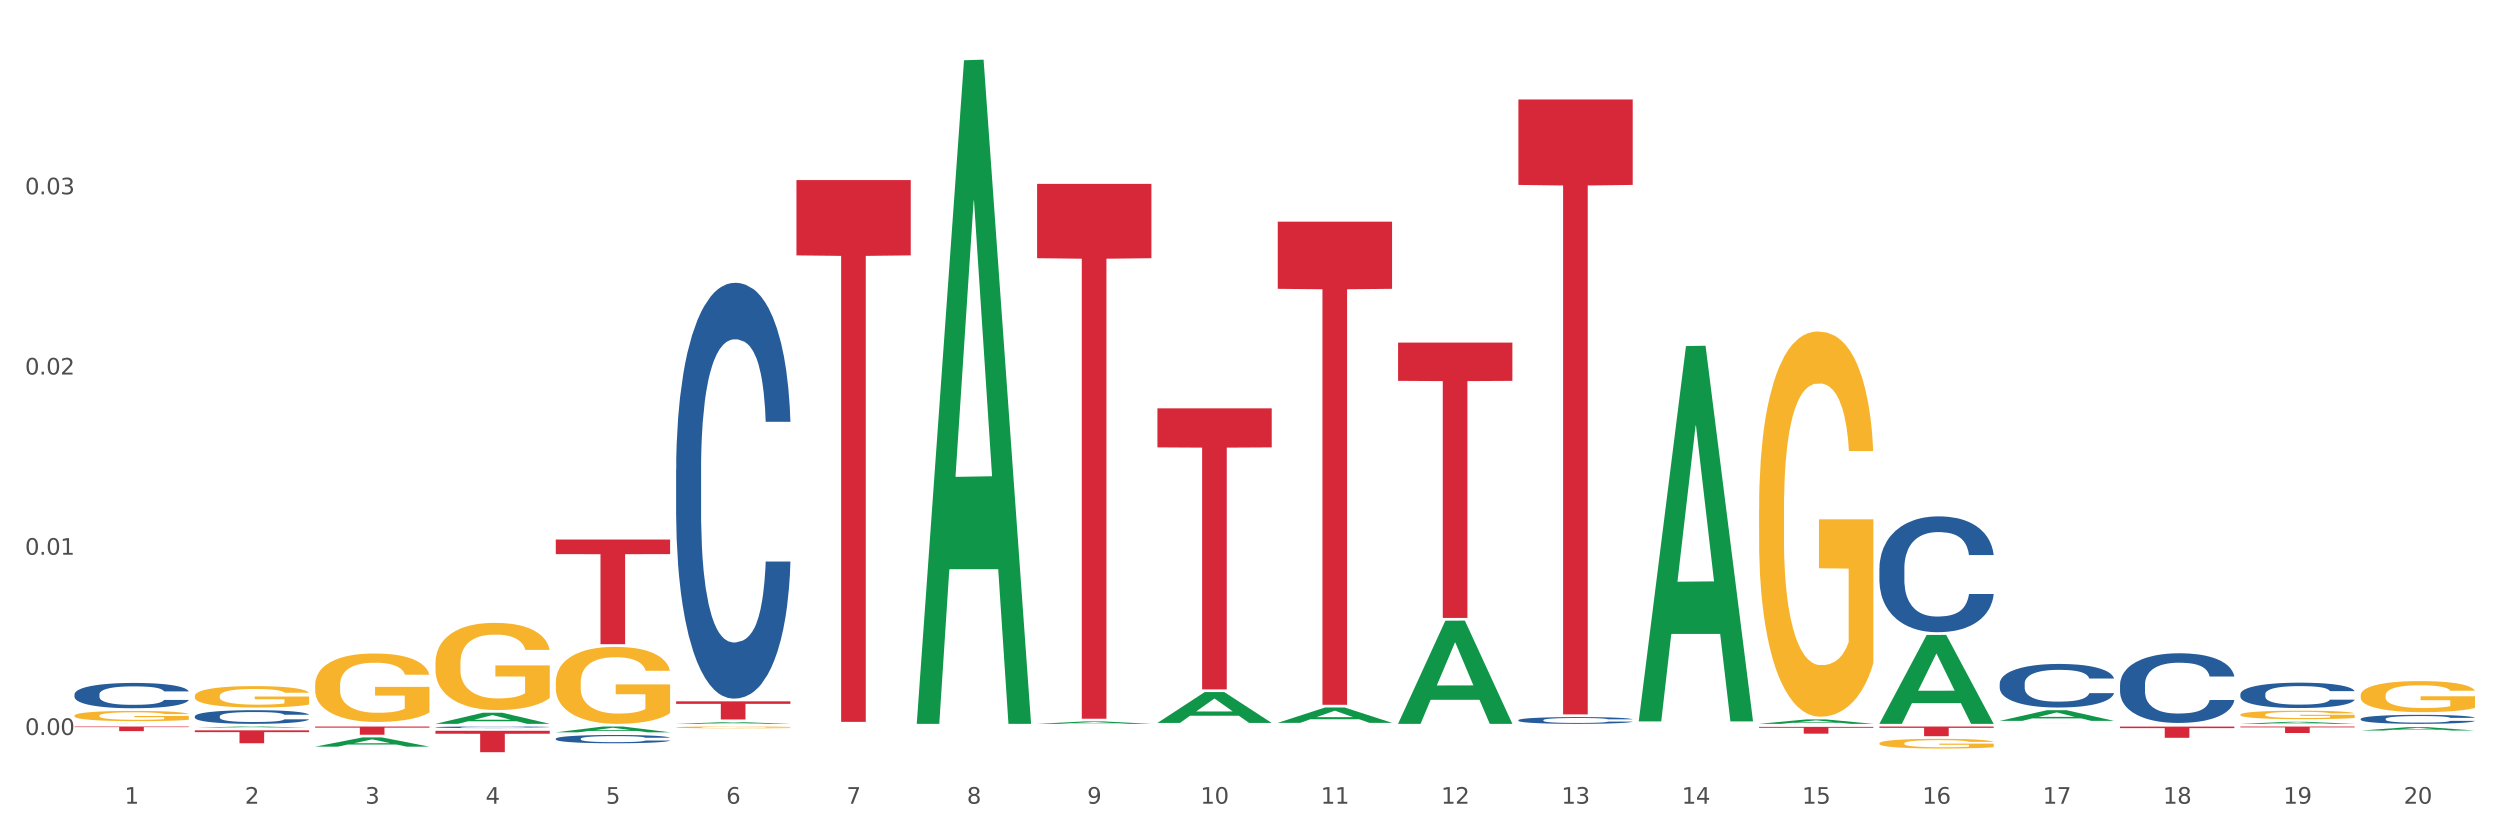 <?xml version="1.0" encoding="utf-8" standalone="no"?>
<!DOCTYPE svg PUBLIC "-//W3C//DTD SVG 1.1//EN"
  "http://www.w3.org/Graphics/SVG/1.1/DTD/svg11.dtd">
<svg xmlns:xlink="http://www.w3.org/1999/xlink" width="1080pt" height="360pt" viewBox="0 0 1080 360" xmlns="http://www.w3.org/2000/svg" version="1.1">
 <rect x="0" y="0" width="1080" height="360" fill="#333333" stroke="none"/>
 <defs>
  <style type="text/css">*{stroke-linejoin: round; stroke-linecap: butt}</style>
 </defs>
 <g id="figure_1">
  <g id="patch_1">
   <path d="M 0 360 
L 1080 360 
L 1080 0 
L 0 0 
z
" style="fill: #ffffff; stroke: #ffffff; stroke-linejoin: miter"/>
  </g>
  <g id="axes_1">
   <g id="matplotlib.axis_1">
    <g id="xtick_1">
     <g id="text_1">
      <!-- 1 -->
      <g style="fill: #4d4d4d" transform="translate(53.812 347.204) scale(0.096 -0.096)">
       <defs>
        <path id="DejaVuSans-31" d="M 794 531 
L 1825 531 
L 1825 4091 
L 703 3866 
L 703 4441 
L 1819 4666 
L 2450 4666 
L 2450 531 
L 3481 531 
L 3481 0 
L 794 0 
L 794 531 
z
" transform="scale(0.016)"/>
       </defs>
       <use xlink:href="#DejaVuSans-31"/>
      </g>
     </g>
    </g>
    <g id="xtick_2">
     <g id="text_2">
      <!-- 2 -->
      <g style="fill: #4d4d4d" transform="translate(105.793 347.204) scale(0.096 -0.096)">
       <defs>
        <path id="DejaVuSans-32" d="M 1228 531 
L 3431 531 
L 3431 0 
L 469 0 
L 469 531 
Q 828 903 1448 1529 
Q 2069 2156 2228 2338 
Q 2531 2678 2651 2914 
Q 2772 3150 2772 3378 
Q 2772 3750 2511 3984 
Q 2250 4219 1831 4219 
Q 1534 4219 1204 4116 
Q 875 4013 500 3803 
L 500 4441 
Q 881 4594 1212 4672 
Q 1544 4750 1819 4750 
Q 2544 4750 2975 4387 
Q 3406 4025 3406 3419 
Q 3406 3131 3298 2873 
Q 3191 2616 2906 2266 
Q 2828 2175 2409 1742 
Q 1991 1309 1228 531 
z
" transform="scale(0.016)"/>
       </defs>
       <use xlink:href="#DejaVuSans-32"/>
      </g>
     </g>
    </g>
    <g id="xtick_3">
     <g id="text_3">
      <!-- 3 -->
      <g style="fill: #4d4d4d" transform="translate(157.774 347.204) scale(0.096 -0.096)">
       <defs>
        <path id="DejaVuSans-33" d="M 2597 2516 
Q 3050 2419 3304 2112 
Q 3559 1806 3559 1356 
Q 3559 666 3084 287 
Q 2609 -91 1734 -91 
Q 1441 -91 1130 -33 
Q 819 25 488 141 
L 488 750 
Q 750 597 1062 519 
Q 1375 441 1716 441 
Q 2309 441 2620 675 
Q 2931 909 2931 1356 
Q 2931 1769 2642 2001 
Q 2353 2234 1838 2234 
L 1294 2234 
L 1294 2753 
L 1863 2753 
Q 2328 2753 2575 2939 
Q 2822 3125 2822 3475 
Q 2822 3834 2567 4026 
Q 2313 4219 1838 4219 
Q 1578 4219 1281 4162 
Q 984 4106 628 3988 
L 628 4550 
Q 988 4650 1302 4700 
Q 1616 4750 1894 4750 
Q 2613 4750 3031 4423 
Q 3450 4097 3450 3541 
Q 3450 3153 3228 2886 
Q 3006 2619 2597 2516 
z
" transform="scale(0.016)"/>
       </defs>
       <use xlink:href="#DejaVuSans-33"/>
      </g>
     </g>
    </g>
    <g id="xtick_4">
     <g id="text_4">
      <!-- 4 -->
      <g style="fill: #4d4d4d" transform="translate(209.756 347.204) scale(0.096 -0.096)">
       <defs>
        <path id="DejaVuSans-34" d="M 2419 4116 
L 825 1625 
L 2419 1625 
L 2419 4116 
z
M 2253 4666 
L 3047 4666 
L 3047 1625 
L 3713 1625 
L 3713 1100 
L 3047 1100 
L 3047 0 
L 2419 0 
L 2419 1100 
L 313 1100 
L 313 1709 
L 2253 4666 
z
" transform="scale(0.016)"/>
       </defs>
       <use xlink:href="#DejaVuSans-34"/>
      </g>
     </g>
    </g>
    <g id="xtick_5">
     <g id="text_5">
      <!-- 5 -->
      <g style="fill: #4d4d4d" transform="translate(261.737 347.204) scale(0.096 -0.096)">
       <defs>
        <path id="DejaVuSans-35" d="M 691 4666 
L 3169 4666 
L 3169 4134 
L 1269 4134 
L 1269 2991 
Q 1406 3038 1543 3061 
Q 1681 3084 1819 3084 
Q 2600 3084 3056 2656 
Q 3513 2228 3513 1497 
Q 3513 744 3044 326 
Q 2575 -91 1722 -91 
Q 1428 -91 1123 -41 
Q 819 9 494 109 
L 494 744 
Q 775 591 1075 516 
Q 1375 441 1709 441 
Q 2250 441 2565 725 
Q 2881 1009 2881 1497 
Q 2881 1984 2565 2268 
Q 2250 2553 1709 2553 
Q 1456 2553 1204 2497 
Q 953 2441 691 2322 
L 691 4666 
z
" transform="scale(0.016)"/>
       </defs>
       <use xlink:href="#DejaVuSans-35"/>
      </g>
     </g>
    </g>
    <g id="xtick_6">
     <g id="text_6">
      <!-- 6 -->
      <g style="fill: #4d4d4d" transform="translate(313.718 347.204) scale(0.096 -0.096)">
       <defs>
        <path id="DejaVuSans-36" d="M 2113 2584 
Q 1688 2584 1439 2293 
Q 1191 2003 1191 1497 
Q 1191 994 1439 701 
Q 1688 409 2113 409 
Q 2538 409 2786 701 
Q 3034 994 3034 1497 
Q 3034 2003 2786 2293 
Q 2538 2584 2113 2584 
z
M 3366 4563 
L 3366 3988 
Q 3128 4100 2886 4159 
Q 2644 4219 2406 4219 
Q 1781 4219 1451 3797 
Q 1122 3375 1075 2522 
Q 1259 2794 1537 2939 
Q 1816 3084 2150 3084 
Q 2853 3084 3261 2657 
Q 3669 2231 3669 1497 
Q 3669 778 3244 343 
Q 2819 -91 2113 -91 
Q 1303 -91 875 529 
Q 447 1150 447 2328 
Q 447 3434 972 4092 
Q 1497 4750 2381 4750 
Q 2619 4750 2861 4703 
Q 3103 4656 3366 4563 
z
" transform="scale(0.016)"/>
       </defs>
       <use xlink:href="#DejaVuSans-36"/>
      </g>
     </g>
    </g>
    <g id="xtick_7">
     <g id="text_7">
      <!-- 7 -->
      <g style="fill: #4d4d4d" transform="translate(365.699 347.204) scale(0.096 -0.096)">
       <defs>
        <path id="DejaVuSans-37" d="M 525 4666 
L 3525 4666 
L 3525 4397 
L 1831 0 
L 1172 0 
L 2766 4134 
L 525 4134 
L 525 4666 
z
" transform="scale(0.016)"/>
       </defs>
       <use xlink:href="#DejaVuSans-37"/>
      </g>
     </g>
    </g>
    <g id="xtick_8">
     <g id="text_8">
      <!-- 8 -->
      <g style="fill: #4d4d4d" transform="translate(417.68 347.204) scale(0.096 -0.096)">
       <defs>
        <path id="DejaVuSans-38" d="M 2034 2216 
Q 1584 2216 1326 1975 
Q 1069 1734 1069 1313 
Q 1069 891 1326 650 
Q 1584 409 2034 409 
Q 2484 409 2743 651 
Q 3003 894 3003 1313 
Q 3003 1734 2745 1975 
Q 2488 2216 2034 2216 
z
M 1403 2484 
Q 997 2584 770 2862 
Q 544 3141 544 3541 
Q 544 4100 942 4425 
Q 1341 4750 2034 4750 
Q 2731 4750 3128 4425 
Q 3525 4100 3525 3541 
Q 3525 3141 3298 2862 
Q 3072 2584 2669 2484 
Q 3125 2378 3379 2068 
Q 3634 1759 3634 1313 
Q 3634 634 3220 271 
Q 2806 -91 2034 -91 
Q 1263 -91 848 271 
Q 434 634 434 1313 
Q 434 1759 690 2068 
Q 947 2378 1403 2484 
z
M 1172 3481 
Q 1172 3119 1398 2916 
Q 1625 2713 2034 2713 
Q 2441 2713 2670 2916 
Q 2900 3119 2900 3481 
Q 2900 3844 2670 4047 
Q 2441 4250 2034 4250 
Q 1625 4250 1398 4047 
Q 1172 3844 1172 3481 
z
" transform="scale(0.016)"/>
       </defs>
       <use xlink:href="#DejaVuSans-38"/>
      </g>
     </g>
    </g>
    <g id="xtick_9">
     <g id="text_9">
      <!-- 9 -->
      <g style="fill: #4d4d4d" transform="translate(469.662 347.204) scale(0.096 -0.096)">
       <defs>
        <path id="DejaVuSans-39" d="M 703 97 
L 703 672 
Q 941 559 1184 500 
Q 1428 441 1663 441 
Q 2288 441 2617 861 
Q 2947 1281 2994 2138 
Q 2813 1869 2534 1725 
Q 2256 1581 1919 1581 
Q 1219 1581 811 2004 
Q 403 2428 403 3163 
Q 403 3881 828 4315 
Q 1253 4750 1959 4750 
Q 2769 4750 3195 4129 
Q 3622 3509 3622 2328 
Q 3622 1225 3098 567 
Q 2575 -91 1691 -91 
Q 1453 -91 1209 -44 
Q 966 3 703 97 
z
M 1959 2075 
Q 2384 2075 2632 2365 
Q 2881 2656 2881 3163 
Q 2881 3666 2632 3958 
Q 2384 4250 1959 4250 
Q 1534 4250 1286 3958 
Q 1038 3666 1038 3163 
Q 1038 2656 1286 2365 
Q 1534 2075 1959 2075 
z
" transform="scale(0.016)"/>
       </defs>
       <use xlink:href="#DejaVuSans-39"/>
      </g>
     </g>
    </g>
    <g id="xtick_10">
     <g id="text_10">
      <!-- 10 -->
      <g style="fill: #4d4d4d" transform="translate(518.589 347.204) scale(0.096 -0.096)">
       <defs>
        <path id="DejaVuSans-30" d="M 2034 4250 
Q 1547 4250 1301 3770 
Q 1056 3291 1056 2328 
Q 1056 1369 1301 889 
Q 1547 409 2034 409 
Q 2525 409 2770 889 
Q 3016 1369 3016 2328 
Q 3016 3291 2770 3770 
Q 2525 4250 2034 4250 
z
M 2034 4750 
Q 2819 4750 3233 4129 
Q 3647 3509 3647 2328 
Q 3647 1150 3233 529 
Q 2819 -91 2034 -91 
Q 1250 -91 836 529 
Q 422 1150 422 2328 
Q 422 3509 836 4129 
Q 1250 4750 2034 4750 
z
" transform="scale(0.016)"/>
       </defs>
       <use xlink:href="#DejaVuSans-31"/>
       <use xlink:href="#DejaVuSans-30" transform="translate(63.623 0)"/>
      </g>
     </g>
    </g>
    <g id="xtick_11">
     <g id="text_11">
      <!-- 11 -->
      <g style="fill: #4d4d4d" transform="translate(570.57 347.204) scale(0.096 -0.096)">
       <use xlink:href="#DejaVuSans-31"/>
       <use xlink:href="#DejaVuSans-31" transform="translate(63.623 0)"/>
      </g>
     </g>
    </g>
    <g id="xtick_12">
     <g id="text_12">
      <!-- 12 -->
      <g style="fill: #4d4d4d" transform="translate(622.551 347.204) scale(0.096 -0.096)">
       <use xlink:href="#DejaVuSans-31"/>
       <use xlink:href="#DejaVuSans-32" transform="translate(63.623 0)"/>
      </g>
     </g>
    </g>
    <g id="xtick_13">
     <g id="text_13">
      <!-- 13 -->
      <g style="fill: #4d4d4d" transform="translate(674.533 347.204) scale(0.096 -0.096)">
       <use xlink:href="#DejaVuSans-31"/>
       <use xlink:href="#DejaVuSans-33" transform="translate(63.623 0)"/>
      </g>
     </g>
    </g>
    <g id="xtick_14">
     <g id="text_14">
      <!-- 14 -->
      <g style="fill: #4d4d4d" transform="translate(726.514 347.204) scale(0.096 -0.096)">
       <use xlink:href="#DejaVuSans-31"/>
       <use xlink:href="#DejaVuSans-34" transform="translate(63.623 0)"/>
      </g>
     </g>
    </g>
    <g id="xtick_15">
     <g id="text_15">
      <!-- 15 -->
      <g style="fill: #4d4d4d" transform="translate(778.495 347.204) scale(0.096 -0.096)">
       <use xlink:href="#DejaVuSans-31"/>
       <use xlink:href="#DejaVuSans-35" transform="translate(63.623 0)"/>
      </g>
     </g>
    </g>
    <g id="xtick_16">
     <g id="text_16">
      <!-- 16 -->
      <g style="fill: #4d4d4d" transform="translate(830.476 347.204) scale(0.096 -0.096)">
       <use xlink:href="#DejaVuSans-31"/>
       <use xlink:href="#DejaVuSans-36" transform="translate(63.623 0)"/>
      </g>
     </g>
    </g>
    <g id="xtick_17">
     <g id="text_17">
      <!-- 17 -->
      <g style="fill: #4d4d4d" transform="translate(882.457 347.204) scale(0.096 -0.096)">
       <use xlink:href="#DejaVuSans-31"/>
       <use xlink:href="#DejaVuSans-37" transform="translate(63.623 0)"/>
      </g>
     </g>
    </g>
    <g id="xtick_18">
     <g id="text_18">
      <!-- 18 -->
      <g style="fill: #4d4d4d" transform="translate(934.439 347.204) scale(0.096 -0.096)">
       <use xlink:href="#DejaVuSans-31"/>
       <use xlink:href="#DejaVuSans-38" transform="translate(63.623 0)"/>
      </g>
     </g>
    </g>
    <g id="xtick_19">
     <g id="text_19">
      <!-- 19 -->
      <g style="fill: #4d4d4d" transform="translate(986.42 347.204) scale(0.096 -0.096)">
       <use xlink:href="#DejaVuSans-31"/>
       <use xlink:href="#DejaVuSans-39" transform="translate(63.623 0)"/>
      </g>
     </g>
    </g>
    <g id="xtick_20">
     <g id="text_20">
      <!-- 20 -->
      <g style="fill: #4d4d4d" transform="translate(1038.401 347.204) scale(0.096 -0.096)">
       <use xlink:href="#DejaVuSans-32"/>
       <use xlink:href="#DejaVuSans-30" transform="translate(63.623 0)"/>
      </g>
     </g>
    </g>
    <g id="xtick_21"/>
    <g id="xtick_22"/>
    <g id="xtick_23"/>
    <g id="xtick_24"/>
    <g id="xtick_25"/>
    <g id="xtick_26"/>
    <g id="xtick_27"/>
    <g id="xtick_28"/>
    <g id="xtick_29"/>
    <g id="xtick_30"/>
    <g id="xtick_31"/>
    <g id="xtick_32"/>
    <g id="xtick_33"/>
    <g id="xtick_34"/>
    <g id="xtick_35"/>
    <g id="xtick_36"/>
    <g id="xtick_37"/>
    <g id="xtick_38"/>
    <g id="xtick_39"/>
   </g>
   <g id="matplotlib.axis_2">
    <g id="ytick_1">
     <g id="text_21">
      <!-- 0.00 -->
      <g style="fill: #4d4d4d" transform="translate(10.8 317.5) scale(0.096 -0.096)">
       <defs>
        <path id="DejaVuSans-2e" d="M 684 794 
L 1344 794 
L 1344 0 
L 684 0 
L 684 794 
z
" transform="scale(0.016)"/>
       </defs>
       <use xlink:href="#DejaVuSans-30"/>
       <use xlink:href="#DejaVuSans-2e" transform="translate(63.623 0)"/>
       <use xlink:href="#DejaVuSans-30" transform="translate(95.41 0)"/>
       <use xlink:href="#DejaVuSans-30" transform="translate(159.033 0)"/>
      </g>
     </g>
    </g>
    <g id="ytick_2">
     <g id="text_22">
      <!-- 0.01 -->
      <g style="fill: #4d4d4d" transform="translate(10.8 239.65) scale(0.096 -0.096)">
       <use xlink:href="#DejaVuSans-30"/>
       <use xlink:href="#DejaVuSans-2e" transform="translate(63.623 0)"/>
       <use xlink:href="#DejaVuSans-30" transform="translate(95.41 0)"/>
       <use xlink:href="#DejaVuSans-31" transform="translate(159.033 0)"/>
      </g>
     </g>
    </g>
    <g id="ytick_3">
     <g id="text_23">
      <!-- 0.02 -->
      <g style="fill: #4d4d4d" transform="translate(10.8 161.799) scale(0.096 -0.096)">
       <use xlink:href="#DejaVuSans-30"/>
       <use xlink:href="#DejaVuSans-2e" transform="translate(63.623 0)"/>
       <use xlink:href="#DejaVuSans-30" transform="translate(95.41 0)"/>
       <use xlink:href="#DejaVuSans-32" transform="translate(159.033 0)"/>
      </g>
     </g>
    </g>
    <g id="ytick_4">
     <g id="text_24">
      <!-- 0.03 -->
      <g style="fill: #4d4d4d" transform="translate(10.8 83.949) scale(0.096 -0.096)">
       <use xlink:href="#DejaVuSans-30"/>
       <use xlink:href="#DejaVuSans-2e" transform="translate(63.623 0)"/>
       <use xlink:href="#DejaVuSans-30" transform="translate(95.41 0)"/>
       <use xlink:href="#DejaVuSans-33" transform="translate(159.033 0)"/>
      </g>
     </g>
    </g>
    <g id="ytick_5"/>
    <g id="ytick_6"/>
    <g id="ytick_7"/>
    <g id="ytick_8"/>
   </g>
   <g id="PolyCollection_1">
    <path d="M 32.175 312.7 
L 32.226 312.7 
L 52.59 312.695 
L 61.041 312.695 
L 81.557 312.7 
L 71.783 312.7 
L 67.353 312.699 
L 46.328 312.699 
L 46.175 312.699 
L 41.899 312.7 
L 32.175 312.7 
L 32.175 312.7 
L 48.975 312.698 
L 64.706 312.698 
L 56.917 312.696 
L 56.815 312.696 
L 56.713 312.696 
L 48.924 312.698 
L 48.975 312.698 
L 32.175 312.7 
z
" clip-path="url(#p2f49c05b00)" style="fill: #109648"/>
    <path d="M 551.987 95.765 
L 601.369 95.765 
L 601.369 124.769 
L 581.944 124.965 
L 581.944 304.478 
L 571.295 304.478 
L 571.295 124.965 
L 551.987 124.769 
L 551.987 95.961 
L 551.987 95.765 
z
" clip-path="url(#p2f49c05b00)" style="fill: #d62839"/>
    <path d="M 603.968 147.995 
L 653.35 147.995 
L 653.35 164.526 
L 633.925 164.637 
L 633.925 266.951 
L 623.276 266.951 
L 623.276 164.637 
L 603.968 164.526 
L 603.968 148.106 
L 603.968 147.995 
z
" clip-path="url(#p2f49c05b00)" style="fill: #d62839"/>
    <path d="M 32.175 309.159 
L 32.233 309.155 
L 32.233 309.01 
L 32.35 308.884 
L 32.933 308.581 
L 33.807 308.33 
L 34.449 308.197 
L 35.09 308.087 
L 35.848 307.978 
L 36.781 307.865 
L 38.472 307.699 
L 39.521 307.614 
L 40.804 307.525 
L 43.136 307.396 
L 44.827 307.323 
L 46.576 307.262 
L 49.433 307.189 
L 51.298 307.157 
L 53.28 307.133 
L 55.671 307.117 
L 57.478 307.112 
L 61.443 307.125 
L 64.824 307.161 
L 66.457 307.189 
L 68.556 307.238 
L 69.663 307.27 
L 71.471 307.335 
L 73.337 307.42 
L 74.619 307.493 
L 76.543 307.63 
L 78.001 307.768 
L 79.342 307.938 
L 80.041 308.055 
L 80.566 308.164 
L 81.032 308.29 
L 81.499 308.488 
L 71.004 308.488 
L 70.596 308.346 
L 69.955 308.213 
L 69.022 308.083 
L 68.206 308.002 
L 66.807 307.901 
L 65.524 307.837 
L 64.183 307.788 
L 62.551 307.748 
L 61.268 307.727 
L 59.461 307.711 
L 55.904 307.715 
L 53.514 307.748 
L 51.881 307.788 
L 50.832 307.824 
L 49.899 307.865 
L 48.849 307.922 
L 47.625 308.006 
L 46.751 308.083 
L 45.876 308.18 
L 45.176 308.278 
L 44.535 308.391 
L 44.01 308.512 
L 43.602 308.638 
L 43.252 308.791 
L 42.961 309.046 
L 42.961 309.6 
L 43.078 309.726 
L 43.369 309.892 
L 43.719 310.017 
L 44.302 310.167 
L 44.827 310.268 
L 45.818 310.414 
L 46.926 310.535 
L 47.8 310.612 
L 48.675 310.676 
L 50.19 310.765 
L 51.881 310.838 
L 53.339 310.883 
L 55.321 310.923 
L 56.662 310.939 
L 57.828 310.948 
L 60.685 310.948 
L 62.725 310.935 
L 64.999 310.907 
L 66.748 310.871 
L 68.206 310.826 
L 69.838 310.753 
L 70.888 310.685 
L 70.888 309.839 
L 58.061 309.835 
L 58.061 309.273 
L 81.557 309.273 
L 81.557 310.923 
L 80.566 311.008 
L 79.458 311.085 
L 78.292 311.154 
L 76.543 311.239 
L 74.444 311.32 
L 72.579 311.376 
L 70.596 311.425 
L 68.264 311.469 
L 65.232 311.51 
L 63.367 311.526 
L 61.035 311.538 
L 58.294 311.542 
L 55.904 311.534 
L 53.572 311.514 
L 51.123 311.477 
L 48.733 311.425 
L 46.926 311.372 
L 45.118 311.308 
L 43.194 311.223 
L 41.678 311.142 
L 40.512 311.069 
L 39.23 310.976 
L 37.83 310.854 
L 36.781 310.745 
L 35.848 310.632 
L 34.857 310.486 
L 34.157 310.361 
L 33.458 310.203 
L 33.05 310.086 
L 32.583 309.904 
L 32.233 309.649 
L 32.175 309.159 
z
" clip-path="url(#p2f49c05b00)" style="fill: #f7b32b"/>
    <path d="M 655.949 42.966 
L 705.332 42.966 
L 705.332 79.884 
L 685.906 80.134 
L 685.906 308.627 
L 675.258 308.627 
L 675.258 80.134 
L 655.949 79.884 
L 655.949 43.216 
L 655.949 42.966 
z
" clip-path="url(#p2f49c05b00)" style="fill: #d62839"/>
    <path d="M 759.912 314.008 
L 809.294 314.008 
L 809.294 314.417 
L 789.869 314.419 
L 789.869 316.951 
L 779.22 316.951 
L 779.22 314.419 
L 759.912 314.417 
L 759.912 314.01 
L 759.912 314.008 
z
" clip-path="url(#p2f49c05b00)" style="fill: #d62839"/>
    <path d="M 811.893 313.852 
L 861.275 313.852 
L 861.275 314.433 
L 841.85 314.437 
L 841.85 318.028 
L 831.201 318.028 
L 831.201 314.437 
L 811.893 314.433 
L 811.893 313.856 
L 811.893 313.852 
z
" clip-path="url(#p2f49c05b00)" style="fill: #d62839"/>
    <path d="M 863.874 312.572 
L 913.256 312.572 
L 913.256 312.574 
L 893.831 312.574 
L 893.831 312.589 
L 883.182 312.589 
L 883.182 312.574 
L 863.874 312.574 
L 863.874 312.572 
L 863.874 312.572 
z
" clip-path="url(#p2f49c05b00)" style="fill: #d62839"/>
    <path d="M 915.855 313.878 
L 965.238 313.878 
L 965.238 314.552 
L 945.812 314.557 
L 945.812 318.728 
L 935.164 318.728 
L 935.164 314.557 
L 915.855 314.552 
L 915.855 313.883 
L 915.855 313.878 
z
" clip-path="url(#p2f49c05b00)" style="fill: #d62839"/>
    <path d="M 967.837 313.852 
L 1017.219 313.852 
L 1017.219 314.241 
L 997.794 314.243 
L 997.794 316.646 
L 987.145 316.646 
L 987.145 314.243 
L 967.837 314.241 
L 967.837 313.855 
L 967.837 313.852 
z
" clip-path="url(#p2f49c05b00)" style="fill: #d62839"/>
    <path d="M 967.837 308.714 
L 967.895 308.71 
L 967.895 308.59 
L 968.012 308.487 
L 968.595 308.237 
L 969.469 308.031 
L 970.11 307.921 
L 970.752 307.831 
L 971.51 307.741 
L 972.443 307.648 
L 974.133 307.511 
L 975.183 307.441 
L 976.465 307.368 
L 978.798 307.261 
L 980.488 307.201 
L 982.237 307.151 
L 985.094 307.091 
L 986.96 307.064 
L 988.942 307.044 
L 991.333 307.031 
L 993.14 307.028 
L 997.104 307.038 
L 1000.486 307.068 
L 1002.118 307.091 
L 1004.217 307.131 
L 1005.325 307.158 
L 1007.132 307.211 
L 1008.998 307.281 
L 1010.281 307.341 
L 1012.205 307.454 
L 1013.662 307.568 
L 1015.003 307.708 
L 1015.703 307.804 
L 1016.228 307.894 
L 1016.694 307.997 
L 1017.16 308.161 
L 1006.666 308.161 
L 1006.258 308.044 
L 1005.617 307.934 
L 1004.684 307.827 
L 1003.868 307.761 
L 1002.468 307.678 
L 1001.186 307.624 
L 999.845 307.584 
L 998.212 307.551 
L 996.93 307.534 
L 995.122 307.521 
L 991.566 307.524 
L 989.175 307.551 
L 987.543 307.584 
L 986.493 307.614 
L 985.561 307.648 
L 984.511 307.694 
L 983.287 307.764 
L 982.412 307.827 
L 981.538 307.907 
L 980.838 307.987 
L 980.197 308.081 
L 979.672 308.181 
L 979.264 308.284 
L 978.914 308.411 
L 978.623 308.62 
L 978.623 309.077 
L 978.739 309.18 
L 979.031 309.317 
L 979.381 309.42 
L 979.964 309.543 
L 980.488 309.627 
L 981.479 309.747 
L 982.587 309.847 
L 983.462 309.91 
L 984.336 309.963 
L 985.852 310.037 
L 987.543 310.097 
L 989 310.133 
L 990.983 310.166 
L 992.324 310.18 
L 993.49 310.186 
L 996.347 310.186 
L 998.387 310.176 
L 1000.661 310.153 
L 1002.41 310.123 
L 1003.868 310.087 
L 1005.5 310.027 
L 1006.549 309.97 
L 1006.549 309.274 
L 993.723 309.27 
L 993.723 308.807 
L 1017.219 308.807 
L 1017.219 310.166 
L 1016.228 310.236 
L 1015.12 310.3 
L 1013.954 310.356 
L 1012.205 310.426 
L 1010.106 310.493 
L 1008.24 310.54 
L 1006.258 310.58 
L 1003.926 310.616 
L 1000.894 310.65 
L 999.028 310.663 
L 996.696 310.673 
L 993.956 310.676 
L 991.566 310.67 
L 989.234 310.653 
L 986.785 310.623 
L 984.395 310.58 
L 982.587 310.536 
L 980.78 310.483 
L 978.856 310.413 
L 977.34 310.346 
L 976.174 310.286 
L 974.891 310.21 
L 973.492 310.11 
L 972.443 310.02 
L 971.51 309.927 
L 970.519 309.807 
L 969.819 309.703 
L 969.119 309.573 
L 968.711 309.477 
L 968.245 309.327 
L 967.895 309.117 
L 967.837 308.714 
z
" clip-path="url(#p2f49c05b00)" style="fill: #f7b32b"/>
    <path d="M 811.893 321.116 
L 811.951 321.112 
L 811.951 320.974 
L 812.068 320.856 
L 812.651 320.569 
L 813.526 320.332 
L 814.167 320.205 
L 814.808 320.102 
L 815.566 319.999 
L 816.499 319.892 
L 818.19 319.735 
L 819.239 319.655 
L 820.522 319.571 
L 822.854 319.448 
L 824.545 319.379 
L 826.294 319.322 
L 829.151 319.253 
L 831.016 319.223 
L 832.999 319.2 
L 835.389 319.184 
L 837.196 319.18 
L 841.161 319.192 
L 844.542 319.226 
L 846.175 319.253 
L 848.274 319.299 
L 849.381 319.33 
L 851.189 319.391 
L 853.055 319.471 
L 854.337 319.54 
L 856.261 319.67 
L 857.719 319.8 
L 859.06 319.961 
L 859.759 320.072 
L 860.284 320.175 
L 860.75 320.293 
L 861.217 320.481 
L 850.722 320.481 
L 850.314 320.347 
L 849.673 320.221 
L 848.74 320.098 
L 847.924 320.022 
L 846.525 319.926 
L 845.242 319.865 
L 843.901 319.819 
L 842.269 319.781 
L 840.986 319.762 
L 839.179 319.746 
L 835.622 319.75 
L 833.232 319.781 
L 831.599 319.819 
L 830.55 319.854 
L 829.617 319.892 
L 828.568 319.945 
L 827.343 320.026 
L 826.469 320.098 
L 825.594 320.19 
L 824.894 320.282 
L 824.253 320.389 
L 823.728 320.504 
L 823.32 320.622 
L 822.971 320.768 
L 822.679 321.009 
L 822.679 321.532 
L 822.796 321.651 
L 823.087 321.808 
L 823.437 321.926 
L 824.02 322.068 
L 824.545 322.163 
L 825.536 322.301 
L 826.644 322.416 
L 827.518 322.489 
L 828.393 322.55 
L 829.908 322.634 
L 831.599 322.703 
L 833.057 322.745 
L 835.039 322.783 
L 836.38 322.798 
L 837.546 322.806 
L 840.403 322.806 
L 842.444 322.794 
L 844.717 322.768 
L 846.466 322.733 
L 847.924 322.691 
L 849.556 322.622 
L 850.606 322.557 
L 850.606 321.758 
L 837.779 321.754 
L 837.779 321.223 
L 861.275 321.223 
L 861.275 322.783 
L 860.284 322.863 
L 859.176 322.936 
L 858.01 323.001 
L 856.261 323.081 
L 854.162 323.158 
L 852.297 323.211 
L 850.314 323.257 
L 847.982 323.299 
L 844.951 323.338 
L 843.085 323.353 
L 840.753 323.364 
L 838.013 323.368 
L 835.622 323.36 
L 833.29 323.341 
L 830.841 323.307 
L 828.451 323.257 
L 826.644 323.207 
L 824.836 323.146 
L 822.912 323.066 
L 821.396 322.99 
L 820.23 322.921 
L 818.948 322.833 
L 817.548 322.718 
L 816.499 322.615 
L 815.566 322.508 
L 814.575 322.37 
L 813.875 322.251 
L 813.176 322.102 
L 812.768 321.991 
L 812.301 321.819 
L 811.951 321.578 
L 811.893 321.116 
z
" clip-path="url(#p2f49c05b00)" style="fill: #f7b32b"/>
    <path d="M 759.912 220.103 
L 759.97 219.951 
L 759.97 214.479 
L 760.087 209.767 
L 760.67 198.368 
L 761.544 188.945 
L 762.186 183.929 
L 762.827 179.825 
L 763.585 175.721 
L 764.518 171.466 
L 766.209 165.234 
L 767.258 162.042 
L 768.541 158.698 
L 770.873 153.835 
L 772.563 151.099 
L 774.313 148.819 
L 777.169 146.083 
L 779.035 144.867 
L 781.017 143.955 
L 783.408 143.347 
L 785.215 143.195 
L 789.18 143.651 
L 792.561 145.019 
L 794.194 146.083 
L 796.293 147.907 
L 797.4 149.123 
L 799.208 151.555 
L 801.073 154.747 
L 802.356 157.482 
L 804.28 162.65 
L 805.738 167.818 
L 807.078 174.201 
L 807.778 178.609 
L 808.303 182.713 
L 808.769 187.425 
L 809.236 194.872 
L 798.741 194.872 
L 798.333 189.553 
L 797.692 184.537 
L 796.759 179.673 
L 795.943 176.633 
L 794.543 172.834 
L 793.261 170.402 
L 791.92 168.578 
L 790.287 167.058 
L 789.005 166.298 
L 787.197 165.69 
L 783.641 165.842 
L 781.251 167.058 
L 779.618 168.578 
L 778.569 169.946 
L 777.636 171.466 
L 776.586 173.594 
L 775.362 176.785 
L 774.487 179.673 
L 773.613 183.321 
L 772.913 186.969 
L 772.272 191.225 
L 771.747 195.784 
L 771.339 200.496 
L 770.989 206.272 
L 770.698 215.847 
L 770.698 236.67 
L 770.814 241.382 
L 771.106 247.613 
L 771.456 252.325 
L 772.039 257.949 
L 772.563 261.749 
L 773.555 267.22 
L 774.662 271.78 
L 775.537 274.668 
L 776.411 277.1 
L 777.927 280.443 
L 779.618 283.179 
L 781.076 284.851 
L 783.058 286.371 
L 784.399 286.979 
L 785.565 287.283 
L 788.422 287.283 
L 790.462 286.827 
L 792.736 285.763 
L 794.485 284.395 
L 795.943 282.723 
L 797.575 279.987 
L 798.625 277.404 
L 798.625 245.637 
L 785.798 245.485 
L 785.798 224.359 
L 809.294 224.359 
L 809.294 286.371 
L 808.303 289.563 
L 807.195 292.451 
L 806.029 295.035 
L 804.28 298.226 
L 802.181 301.266 
L 800.315 303.394 
L 798.333 305.218 
L 796.001 306.89 
L 792.969 308.41 
L 791.104 309.018 
L 788.772 309.474 
L 786.031 309.626 
L 783.641 309.322 
L 781.309 308.562 
L 778.86 307.194 
L 776.47 305.218 
L 774.662 303.242 
L 772.855 300.81 
L 770.931 297.618 
L 769.415 294.579 
L 768.249 291.843 
L 766.966 288.347 
L 765.567 283.787 
L 764.518 279.683 
L 763.585 275.428 
L 762.594 269.956 
L 761.894 265.244 
L 761.194 259.317 
L 760.786 254.909 
L 760.32 248.069 
L 759.97 238.494 
L 759.912 220.103 
z
" clip-path="url(#p2f49c05b00)" style="fill: #f7b32b"/>
    <path d="M 292.081 314.21 
L 292.139 314.21 
L 292.139 314.184 
L 292.256 314.162 
L 292.839 314.109 
L 293.713 314.065 
L 294.355 314.042 
L 294.996 314.023 
L 295.754 314.004 
L 296.687 313.984 
L 298.378 313.955 
L 299.427 313.94 
L 300.71 313.925 
L 303.042 313.902 
L 304.733 313.889 
L 306.482 313.879 
L 309.339 313.866 
L 311.204 313.86 
L 313.186 313.856 
L 315.577 313.853 
L 317.384 313.852 
L 321.349 313.855 
L 324.73 313.861 
L 326.363 313.866 
L 328.462 313.874 
L 329.569 313.88 
L 331.377 313.891 
L 333.243 313.906 
L 334.525 313.919 
L 336.449 313.943 
L 337.907 313.967 
L 339.248 313.997 
L 339.947 314.017 
L 340.472 314.036 
L 340.938 314.058 
L 341.405 314.093 
L 330.91 314.093 
L 330.502 314.068 
L 329.861 314.045 
L 328.928 314.022 
L 328.112 314.008 
L 326.713 313.99 
L 325.43 313.979 
L 324.089 313.971 
L 322.457 313.964 
L 321.174 313.96 
L 319.367 313.957 
L 315.81 313.958 
L 313.42 313.964 
L 311.787 313.971 
L 310.738 313.977 
L 309.805 313.984 
L 308.756 313.994 
L 307.531 314.009 
L 306.657 314.022 
L 305.782 314.039 
L 305.082 314.056 
L 304.441 314.076 
L 303.916 314.097 
L 303.508 314.119 
L 303.158 314.146 
L 302.867 314.191 
L 302.867 314.288 
L 302.984 314.31 
L 303.275 314.339 
L 303.625 314.36 
L 304.208 314.387 
L 304.733 314.404 
L 305.724 314.43 
L 306.832 314.451 
L 307.706 314.464 
L 308.581 314.476 
L 310.096 314.491 
L 311.787 314.504 
L 313.245 314.512 
L 315.227 314.519 
L 316.568 314.522 
L 317.734 314.523 
L 320.591 314.523 
L 322.631 314.521 
L 324.905 314.516 
L 326.654 314.51 
L 328.112 314.502 
L 329.744 314.489 
L 330.794 314.477 
L 330.794 314.329 
L 317.967 314.329 
L 317.967 314.23 
L 341.463 314.23 
L 341.463 314.519 
L 340.472 314.534 
L 339.364 314.547 
L 338.198 314.559 
L 336.449 314.574 
L 334.35 314.588 
L 332.485 314.598 
L 330.502 314.607 
L 328.17 314.614 
L 325.138 314.622 
L 323.273 314.624 
L 320.941 314.626 
L 318.2 314.627 
L 315.81 314.626 
L 313.478 314.622 
L 311.029 314.616 
L 308.639 314.607 
L 306.832 314.597 
L 305.024 314.586 
L 303.1 314.571 
L 301.584 314.557 
L 300.418 314.544 
L 299.136 314.528 
L 297.736 314.507 
L 296.687 314.488 
L 295.754 314.468 
L 294.763 314.443 
L 294.063 314.421 
L 293.364 314.393 
L 292.956 314.372 
L 292.489 314.341 
L 292.139 314.296 
L 292.081 314.21 
z
" clip-path="url(#p2f49c05b00)" style="fill: #f7b32b"/>
    <path d="M 240.1 294.814 
L 240.158 294.784 
L 240.158 293.691 
L 240.275 292.749 
L 240.858 290.472 
L 241.732 288.589 
L 242.374 287.587 
L 243.015 286.767 
L 243.773 285.947 
L 244.706 285.097 
L 246.396 283.852 
L 247.446 283.214 
L 248.729 282.546 
L 251.061 281.575 
L 252.751 281.028 
L 254.501 280.573 
L 257.357 280.026 
L 259.223 279.783 
L 261.205 279.601 
L 263.596 279.479 
L 265.403 279.449 
L 269.368 279.54 
L 272.749 279.813 
L 274.382 280.026 
L 276.481 280.39 
L 277.588 280.633 
L 279.396 281.119 
L 281.261 281.757 
L 282.544 282.303 
L 284.468 283.336 
L 285.926 284.368 
L 287.266 285.644 
L 287.966 286.524 
L 288.491 287.344 
L 288.957 288.286 
L 289.424 289.774 
L 278.929 289.774 
L 278.521 288.711 
L 277.88 287.709 
L 276.947 286.737 
L 276.131 286.13 
L 274.731 285.37 
L 273.449 284.885 
L 272.108 284.52 
L 270.475 284.216 
L 269.193 284.065 
L 267.385 283.943 
L 263.829 283.974 
L 261.438 284.216 
L 259.806 284.52 
L 258.757 284.793 
L 257.824 285.097 
L 256.774 285.522 
L 255.55 286.16 
L 254.675 286.737 
L 253.801 287.466 
L 253.101 288.194 
L 252.46 289.045 
L 251.935 289.956 
L 251.527 290.897 
L 251.177 292.051 
L 250.886 293.964 
L 250.886 298.124 
L 251.002 299.066 
L 251.294 300.311 
L 251.644 301.252 
L 252.227 302.376 
L 252.751 303.135 
L 253.743 304.228 
L 254.85 305.139 
L 255.725 305.716 
L 256.599 306.202 
L 258.115 306.87 
L 259.806 307.416 
L 261.264 307.75 
L 263.246 308.054 
L 264.587 308.176 
L 265.753 308.236 
L 268.61 308.236 
L 270.65 308.145 
L 272.924 307.933 
L 274.673 307.659 
L 276.131 307.325 
L 277.763 306.779 
L 278.813 306.262 
L 278.813 299.916 
L 265.986 299.886 
L 265.986 295.665 
L 289.482 295.665 
L 289.482 308.054 
L 288.491 308.692 
L 287.383 309.269 
L 286.217 309.785 
L 284.468 310.423 
L 282.369 311.03 
L 280.503 311.455 
L 278.521 311.819 
L 276.189 312.154 
L 273.157 312.457 
L 271.292 312.579 
L 268.96 312.67 
L 266.219 312.7 
L 263.829 312.639 
L 261.497 312.488 
L 259.048 312.214 
L 256.658 311.819 
L 254.85 311.425 
L 253.043 310.939 
L 251.119 310.301 
L 249.603 309.694 
L 248.437 309.147 
L 247.154 308.449 
L 245.755 307.538 
L 244.706 306.718 
L 243.773 305.868 
L 242.782 304.775 
L 242.082 303.833 
L 241.382 302.649 
L 240.974 301.768 
L 240.508 300.402 
L 240.158 298.489 
L 240.1 294.814 
z
" clip-path="url(#p2f49c05b00)" style="fill: #f7b32b"/>
    <path d="M 188.119 286.488 
L 188.177 286.453 
L 188.177 285.214 
L 188.294 284.148 
L 188.877 281.567 
L 189.751 279.434 
L 190.392 278.298 
L 191.034 277.369 
L 191.792 276.44 
L 192.725 275.477 
L 194.415 274.066 
L 195.465 273.344 
L 196.747 272.587 
L 199.079 271.486 
L 200.77 270.866 
L 202.519 270.35 
L 205.376 269.731 
L 207.242 269.456 
L 209.224 269.249 
L 211.614 269.112 
L 213.422 269.077 
L 217.386 269.18 
L 220.768 269.49 
L 222.4 269.731 
L 224.499 270.144 
L 225.607 270.419 
L 227.414 270.97 
L 229.28 271.692 
L 230.563 272.312 
L 232.487 273.481 
L 233.944 274.651 
L 235.285 276.096 
L 235.985 277.094 
L 236.51 278.023 
L 236.976 279.09 
L 237.442 280.776 
L 226.948 280.776 
L 226.54 279.572 
L 225.899 278.436 
L 224.966 277.335 
L 224.149 276.647 
L 222.75 275.787 
L 221.468 275.236 
L 220.127 274.823 
L 218.494 274.479 
L 217.212 274.307 
L 215.404 274.17 
L 211.848 274.204 
L 209.457 274.479 
L 207.825 274.823 
L 206.775 275.133 
L 205.843 275.477 
L 204.793 275.959 
L 203.569 276.681 
L 202.694 277.335 
L 201.82 278.161 
L 201.12 278.987 
L 200.479 279.95 
L 199.954 280.982 
L 199.546 282.049 
L 199.196 283.356 
L 198.905 285.524 
L 198.905 290.238 
L 199.021 291.305 
L 199.313 292.715 
L 199.662 293.782 
L 200.246 295.055 
L 200.77 295.915 
L 201.761 297.154 
L 202.869 298.186 
L 203.744 298.84 
L 204.618 299.39 
L 206.134 300.147 
L 207.825 300.767 
L 209.282 301.145 
L 211.265 301.489 
L 212.606 301.627 
L 213.772 301.696 
L 216.628 301.696 
L 218.669 301.592 
L 220.943 301.352 
L 222.692 301.042 
L 224.149 300.663 
L 225.782 300.044 
L 226.831 299.459 
L 226.831 292.268 
L 214.005 292.234 
L 214.005 287.451 
L 237.501 287.451 
L 237.501 301.489 
L 236.51 302.212 
L 235.402 302.866 
L 234.236 303.451 
L 232.487 304.173 
L 230.388 304.861 
L 228.522 305.343 
L 226.54 305.756 
L 224.208 306.134 
L 221.176 306.478 
L 219.31 306.616 
L 216.978 306.719 
L 214.238 306.754 
L 211.848 306.685 
L 209.516 306.513 
L 207.067 306.203 
L 204.676 305.756 
L 202.869 305.309 
L 201.062 304.758 
L 199.138 304.035 
L 197.622 303.347 
L 196.456 302.728 
L 195.173 301.937 
L 193.774 300.904 
L 192.725 299.975 
L 191.792 299.012 
L 190.801 297.773 
L 190.101 296.707 
L 189.401 295.365 
L 188.993 294.367 
L 188.527 292.819 
L 188.177 290.651 
L 188.119 286.488 
z
" clip-path="url(#p2f49c05b00)" style="fill: #f7b32b"/>
    <path d="M 500.006 176.391 
L 549.388 176.391 
L 549.388 193.265 
L 529.963 193.379 
L 529.963 297.812 
L 519.314 297.812 
L 519.314 193.379 
L 500.006 193.265 
L 500.006 176.505 
L 500.006 176.391 
z
" clip-path="url(#p2f49c05b00)" style="fill: #d62839"/>
    <path d="M 448.025 79.437 
L 497.407 79.437 
L 497.407 111.547 
L 477.982 111.764 
L 477.982 310.503 
L 467.333 310.503 
L 467.333 111.764 
L 448.025 111.547 
L 448.025 79.654 
L 448.025 79.437 
z
" clip-path="url(#p2f49c05b00)" style="fill: #d62839"/>
    <path d="M 344.062 77.8 
L 393.444 77.8 
L 393.444 110.324 
L 374.019 110.543 
L 374.019 311.835 
L 363.37 311.835 
L 363.37 110.543 
L 344.062 110.324 
L 344.062 78.02 
L 344.062 77.8 
z
" clip-path="url(#p2f49c05b00)" style="fill: #d62839"/>
    <path d="M 292.081 302.968 
L 341.463 302.968 
L 341.463 304.06 
L 322.038 304.067 
L 322.038 310.821 
L 311.389 310.821 
L 311.389 304.067 
L 292.081 304.06 
L 292.081 302.976 
L 292.081 302.968 
z
" clip-path="url(#p2f49c05b00)" style="fill: #d62839"/>
    <path d="M 1019.818 310.557 
L 1019.876 310.553 
L 1019.876 310.454 
L 1020.051 310.319 
L 1020.693 310.07 
L 1021.511 309.882 
L 1022.912 309.661 
L 1023.67 309.569 
L 1024.663 309.466 
L 1026.706 309.299 
L 1029.041 309.156 
L 1030.675 309.078 
L 1031.901 309.029 
L 1034.644 308.94 
L 1036.22 308.901 
L 1037.855 308.869 
L 1039.256 308.847 
L 1041.59 308.822 
L 1043.458 308.812 
L 1045.618 308.808 
L 1047.427 308.812 
L 1049.821 308.826 
L 1053.323 308.869 
L 1054.666 308.893 
L 1056.475 308.936 
L 1058.343 308.993 
L 1059.861 309.05 
L 1061.612 309.132 
L 1063.421 309.238 
L 1065.172 309.373 
L 1066.398 309.498 
L 1067.39 309.629 
L 1068.266 309.789 
L 1068.908 309.963 
L 1069.2 310.109 
L 1058.518 310.109 
L 1058.226 309.978 
L 1057.642 309.835 
L 1057.059 309.739 
L 1056.417 309.661 
L 1055.424 309.572 
L 1054.549 309.515 
L 1053.09 309.448 
L 1051.747 309.405 
L 1050.638 309.38 
L 1049.295 309.359 
L 1046.435 309.338 
L 1044.392 309.338 
L 1043.108 309.345 
L 1041.532 309.363 
L 1040.189 309.388 
L 1038.613 309.43 
L 1037.388 309.476 
L 1036.162 309.537 
L 1035.461 309.579 
L 1034.411 309.658 
L 1033.71 309.722 
L 1032.776 309.832 
L 1032.251 309.91 
L 1031.317 310.113 
L 1030.908 310.262 
L 1030.733 310.365 
L 1030.617 310.479 
L 1030.617 311.033 
L 1030.967 311.282 
L 1031.259 311.389 
L 1031.726 311.509 
L 1032.601 311.666 
L 1033.885 311.819 
L 1035.228 311.929 
L 1036.337 311.996 
L 1037.388 312.046 
L 1038.438 312.085 
L 1039.722 312.121 
L 1040.773 312.142 
L 1042.349 312.163 
L 1044.217 312.174 
L 1045.676 312.174 
L 1048.653 312.156 
L 1049.996 312.139 
L 1051.28 312.114 
L 1052.681 312.075 
L 1053.79 312.032 
L 1054.432 312 
L 1055.483 311.932 
L 1056.3 311.861 
L 1057 311.78 
L 1057.467 311.708 
L 1057.993 311.602 
L 1058.401 311.481 
L 1058.518 311.417 
L 1069.2 311.417 
L 1068.967 311.545 
L 1068.558 311.669 
L 1067.741 311.836 
L 1067.099 311.932 
L 1066.106 312.05 
L 1065.056 312.149 
L 1063.596 312.259 
L 1062.254 312.341 
L 1060.853 312.412 
L 1059.335 312.476 
L 1056.592 312.565 
L 1055.599 312.59 
L 1053.498 312.633 
L 1051.864 312.657 
L 1049.47 312.682 
L 1047.019 312.697 
L 1044.451 312.7 
L 1042.174 312.693 
L 1039.664 312.672 
L 1038.088 312.65 
L 1036.337 312.618 
L 1034.294 312.569 
L 1032.368 312.508 
L 1030.558 312.437 
L 1028.865 312.355 
L 1027.289 312.263 
L 1025.246 312.11 
L 1023.729 311.961 
L 1022.62 311.822 
L 1021.861 311.705 
L 1021.102 311.556 
L 1020.693 311.453 
L 1020.051 311.204 
L 1019.818 310.973 
L 1019.818 310.557 
z
" clip-path="url(#p2f49c05b00)" style="fill: #255c99"/>
    <path d="M 967.837 299.84 
L 967.895 299.83 
L 967.895 299.55 
L 968.07 299.169 
L 968.712 298.469 
L 969.529 297.938 
L 970.93 297.318 
L 971.689 297.058 
L 972.681 296.767 
L 974.724 296.297 
L 977.059 295.897 
L 978.694 295.676 
L 979.92 295.536 
L 982.663 295.286 
L 984.239 295.176 
L 985.873 295.086 
L 987.274 295.026 
L 989.609 294.956 
L 991.477 294.926 
L 993.637 294.916 
L 995.446 294.926 
L 997.84 294.966 
L 1001.342 295.086 
L 1002.684 295.156 
L 1004.494 295.276 
L 1006.362 295.436 
L 1007.879 295.596 
L 1009.631 295.827 
L 1011.44 296.127 
L 1013.191 296.507 
L 1014.417 296.857 
L 1015.409 297.228 
L 1016.285 297.678 
L 1016.927 298.169 
L 1017.219 298.579 
L 1006.537 298.579 
L 1006.245 298.209 
L 1005.661 297.808 
L 1005.078 297.538 
L 1004.435 297.318 
L 1003.443 297.068 
L 1002.568 296.907 
L 1001.108 296.717 
L 999.766 296.597 
L 998.657 296.527 
L 997.314 296.467 
L 994.454 296.407 
L 992.411 296.407 
L 991.127 296.427 
L 989.551 296.477 
L 988.208 296.547 
L 986.632 296.667 
L 985.406 296.797 
L 984.181 296.968 
L 983.48 297.088 
L 982.429 297.308 
L 981.729 297.488 
L 980.795 297.798 
L 980.27 298.018 
L 979.336 298.589 
L 978.927 299.009 
L 978.752 299.3 
L 978.635 299.62 
L 978.635 301.181 
L 978.986 301.882 
L 979.277 302.182 
L 979.744 302.522 
L 980.62 302.963 
L 981.904 303.393 
L 983.247 303.703 
L 984.356 303.894 
L 985.406 304.034 
L 986.457 304.144 
L 987.741 304.244 
L 988.792 304.304 
L 990.368 304.364 
L 992.236 304.394 
L 993.695 304.394 
L 996.672 304.344 
L 998.015 304.294 
L 999.299 304.224 
L 1000.7 304.114 
L 1001.809 303.994 
L 1002.451 303.904 
L 1003.502 303.714 
L 1004.319 303.513 
L 1005.019 303.283 
L 1005.486 303.083 
L 1006.012 302.783 
L 1006.42 302.442 
L 1006.537 302.262 
L 1017.219 302.262 
L 1016.985 302.623 
L 1016.577 302.973 
L 1015.76 303.443 
L 1015.117 303.714 
L 1014.125 304.044 
L 1013.074 304.324 
L 1011.615 304.634 
L 1010.273 304.865 
L 1008.872 305.065 
L 1007.354 305.245 
L 1004.611 305.495 
L 1003.618 305.565 
L 1001.517 305.685 
L 999.883 305.755 
L 997.489 305.825 
L 995.038 305.865 
L 992.469 305.875 
L 990.193 305.855 
L 987.683 305.795 
L 986.107 305.735 
L 984.356 305.645 
L 982.313 305.505 
L 980.386 305.335 
L 978.577 305.135 
L 976.884 304.905 
L 975.308 304.644 
L 973.265 304.214 
L 971.748 303.794 
L 970.638 303.403 
L 969.88 303.073 
L 969.121 302.653 
L 968.712 302.362 
L 968.07 301.662 
L 967.837 301.011 
L 967.837 299.84 
z
" clip-path="url(#p2f49c05b00)" style="fill: #255c99"/>
    <path d="M 915.855 295.735 
L 915.914 295.708 
L 915.914 294.938 
L 916.089 293.894 
L 916.731 291.97 
L 917.548 290.513 
L 918.949 288.809 
L 919.708 288.095 
L 920.7 287.297 
L 922.743 286.006 
L 925.078 284.906 
L 926.713 284.302 
L 927.938 283.917 
L 930.682 283.23 
L 932.258 282.927 
L 933.892 282.68 
L 935.293 282.515 
L 937.628 282.323 
L 939.496 282.24 
L 941.656 282.213 
L 943.465 282.24 
L 945.858 282.35 
L 949.361 282.68 
L 950.703 282.872 
L 952.513 283.202 
L 954.381 283.642 
L 955.898 284.082 
L 957.649 284.714 
L 959.459 285.538 
L 961.21 286.583 
L 962.436 287.545 
L 963.428 288.562 
L 964.304 289.799 
L 964.946 291.145 
L 965.238 292.272 
L 954.556 292.272 
L 954.264 291.255 
L 953.68 290.156 
L 953.096 289.414 
L 952.454 288.809 
L 951.462 288.122 
L 950.586 287.682 
L 949.127 287.16 
L 947.785 286.83 
L 946.676 286.638 
L 945.333 286.473 
L 942.473 286.308 
L 940.43 286.308 
L 939.146 286.363 
L 937.57 286.5 
L 936.227 286.693 
L 934.651 287.023 
L 933.425 287.38 
L 932.199 287.847 
L 931.499 288.177 
L 930.448 288.782 
L 929.748 289.276 
L 928.814 290.128 
L 928.289 290.733 
L 927.355 292.3 
L 926.946 293.454 
L 926.771 294.251 
L 926.654 295.131 
L 926.654 299.418 
L 927.004 301.342 
L 927.296 302.167 
L 927.763 303.102 
L 928.639 304.311 
L 929.923 305.493 
L 931.265 306.345 
L 932.375 306.867 
L 933.425 307.252 
L 934.476 307.554 
L 935.76 307.829 
L 936.811 307.994 
L 938.387 308.159 
L 940.255 308.241 
L 941.714 308.241 
L 944.691 308.104 
L 946.033 307.966 
L 947.318 307.774 
L 948.719 307.472 
L 949.828 307.142 
L 950.47 306.894 
L 951.52 306.372 
L 952.338 305.823 
L 953.038 305.19 
L 953.505 304.641 
L 954.03 303.816 
L 954.439 302.882 
L 954.556 302.387 
L 965.238 302.387 
L 965.004 303.376 
L 964.596 304.338 
L 963.778 305.63 
L 963.136 306.372 
L 962.144 307.279 
L 961.093 308.049 
L 959.634 308.901 
L 958.291 309.533 
L 956.89 310.083 
L 955.373 310.578 
L 952.629 311.265 
L 951.637 311.457 
L 949.536 311.787 
L 947.901 311.979 
L 945.508 312.172 
L 943.056 312.282 
L 940.488 312.309 
L 938.212 312.254 
L 935.702 312.089 
L 934.126 311.924 
L 932.375 311.677 
L 930.332 311.292 
L 928.405 310.825 
L 926.596 310.275 
L 924.903 309.643 
L 923.327 308.928 
L 921.284 307.747 
L 919.766 306.592 
L 918.657 305.52 
L 917.898 304.613 
L 917.14 303.459 
L 916.731 302.662 
L 916.089 300.738 
L 915.855 298.951 
L 915.855 295.735 
z
" clip-path="url(#p2f49c05b00)" style="fill: #255c99"/>
    <path d="M 863.874 295.281 
L 863.933 295.264 
L 863.933 294.783 
L 864.108 294.129 
L 864.75 292.926 
L 865.567 292.015 
L 866.968 290.949 
L 867.727 290.502 
L 868.719 290.003 
L 870.762 289.195 
L 873.097 288.507 
L 874.731 288.129 
L 875.957 287.888 
L 878.701 287.459 
L 880.277 287.27 
L 881.911 287.115 
L 883.312 287.012 
L 885.647 286.891 
L 887.515 286.84 
L 889.674 286.823 
L 891.484 286.84 
L 893.877 286.909 
L 897.379 287.115 
L 898.722 287.235 
L 900.531 287.441 
L 902.399 287.717 
L 903.917 287.992 
L 905.668 288.387 
L 907.478 288.903 
L 909.229 289.556 
L 910.455 290.158 
L 911.447 290.794 
L 912.322 291.568 
L 912.965 292.41 
L 913.256 293.115 
L 902.574 293.115 
L 902.283 292.479 
L 901.699 291.791 
L 901.115 291.327 
L 900.473 290.949 
L 899.481 290.519 
L 898.605 290.244 
L 897.146 289.917 
L 895.803 289.711 
L 894.694 289.591 
L 893.352 289.487 
L 890.492 289.384 
L 888.449 289.384 
L 887.164 289.419 
L 885.588 289.505 
L 884.246 289.625 
L 882.67 289.831 
L 881.444 290.055 
L 880.218 290.347 
L 879.518 290.553 
L 878.467 290.932 
L 877.767 291.241 
L 876.833 291.774 
L 876.307 292.152 
L 875.373 293.132 
L 874.965 293.854 
L 874.79 294.353 
L 874.673 294.903 
L 874.673 297.585 
L 875.023 298.788 
L 875.315 299.304 
L 875.782 299.889 
L 876.658 300.645 
L 877.942 301.384 
L 879.284 301.917 
L 880.393 302.244 
L 881.444 302.485 
L 882.495 302.674 
L 883.779 302.846 
L 884.83 302.949 
L 886.406 303.052 
L 888.273 303.104 
L 889.733 303.104 
L 892.71 303.018 
L 894.052 302.932 
L 895.336 302.811 
L 896.737 302.622 
L 897.846 302.416 
L 898.488 302.261 
L 899.539 301.935 
L 900.356 301.591 
L 901.057 301.195 
L 901.524 300.852 
L 902.049 300.336 
L 902.458 299.751 
L 902.574 299.442 
L 913.256 299.442 
L 913.023 300.061 
L 912.614 300.662 
L 911.797 301.47 
L 911.155 301.935 
L 910.163 302.502 
L 909.112 302.983 
L 907.653 303.516 
L 906.31 303.912 
L 904.909 304.256 
L 903.392 304.565 
L 900.648 304.995 
L 899.656 305.115 
L 897.555 305.322 
L 895.92 305.442 
L 893.527 305.562 
L 891.075 305.631 
L 888.507 305.648 
L 886.23 305.614 
L 883.72 305.511 
L 882.144 305.407 
L 880.393 305.253 
L 878.35 305.012 
L 876.424 304.72 
L 874.615 304.376 
L 872.922 303.981 
L 871.346 303.534 
L 869.303 302.794 
L 867.785 302.072 
L 866.676 301.402 
L 865.917 300.834 
L 865.158 300.112 
L 864.75 299.614 
L 864.108 298.41 
L 863.874 297.293 
L 863.874 295.281 
z
" clip-path="url(#p2f49c05b00)" style="fill: #255c99"/>
    <path d="M 811.893 245.554 
L 811.951 245.509 
L 811.951 244.229 
L 812.127 242.492 
L 812.769 239.293 
L 813.586 236.87 
L 814.987 234.037 
L 815.746 232.848 
L 816.738 231.523 
L 818.781 229.375 
L 821.116 227.546 
L 822.75 226.541 
L 823.976 225.901 
L 826.719 224.758 
L 828.295 224.256 
L 829.93 223.844 
L 831.331 223.57 
L 833.666 223.25 
L 835.533 223.113 
L 837.693 223.067 
L 839.503 223.113 
L 841.896 223.296 
L 845.398 223.844 
L 846.741 224.164 
L 848.55 224.713 
L 850.418 225.444 
L 851.936 226.175 
L 853.687 227.226 
L 855.496 228.598 
L 857.248 230.334 
L 858.473 231.934 
L 859.466 233.625 
L 860.341 235.682 
L 860.983 237.922 
L 861.275 239.795 
L 850.593 239.795 
L 850.301 238.104 
L 849.718 236.276 
L 849.134 235.042 
L 848.492 234.037 
L 847.5 232.894 
L 846.624 232.163 
L 845.165 231.294 
L 843.822 230.746 
L 842.713 230.426 
L 841.371 230.152 
L 838.51 229.877 
L 836.467 229.877 
L 835.183 229.969 
L 833.607 230.197 
L 832.265 230.517 
L 830.689 231.066 
L 829.463 231.66 
L 828.237 232.437 
L 827.537 232.985 
L 826.486 233.991 
L 825.785 234.814 
L 824.851 236.23 
L 824.326 237.236 
L 823.392 239.841 
L 822.984 241.761 
L 822.808 243.086 
L 822.692 244.549 
L 822.692 251.679 
L 823.042 254.878 
L 823.334 256.249 
L 823.801 257.803 
L 824.676 259.814 
L 825.961 261.78 
L 827.303 263.197 
L 828.412 264.065 
L 829.463 264.705 
L 830.513 265.208 
L 831.798 265.665 
L 832.848 265.939 
L 834.424 266.213 
L 836.292 266.35 
L 837.752 266.35 
L 840.728 266.122 
L 842.071 265.893 
L 843.355 265.573 
L 844.756 265.071 
L 845.865 264.522 
L 846.507 264.111 
L 847.558 263.242 
L 848.375 262.328 
L 849.076 261.277 
L 849.543 260.363 
L 850.068 258.992 
L 850.476 257.438 
L 850.593 256.615 
L 861.275 256.615 
L 861.042 258.261 
L 860.633 259.86 
L 859.816 262.008 
L 859.174 263.242 
L 858.182 264.751 
L 857.131 266.03 
L 855.672 267.447 
L 854.329 268.499 
L 852.928 269.413 
L 851.41 270.235 
L 848.667 271.378 
L 847.675 271.698 
L 845.573 272.246 
L 843.939 272.566 
L 841.546 272.886 
L 839.094 273.069 
L 836.526 273.115 
L 834.249 273.023 
L 831.739 272.749 
L 830.163 272.475 
L 828.412 272.064 
L 826.369 271.424 
L 824.443 270.647 
L 822.633 269.733 
L 820.941 268.681 
L 819.365 267.493 
L 817.322 265.528 
L 815.804 263.608 
L 814.695 261.826 
L 813.936 260.317 
L 813.177 258.398 
L 812.769 257.072 
L 812.127 253.873 
L 811.893 250.902 
L 811.893 245.554 
z
" clip-path="url(#p2f49c05b00)" style="fill: #255c99"/>
    <path d="M 655.949 311.092 
L 656.008 311.089 
L 656.008 311.015 
L 656.183 310.913 
L 656.825 310.727 
L 657.642 310.585 
L 659.043 310.42 
L 659.802 310.351 
L 660.794 310.273 
L 662.837 310.148 
L 665.172 310.041 
L 666.807 309.982 
L 668.032 309.945 
L 670.776 309.878 
L 672.352 309.849 
L 673.986 309.825 
L 675.387 309.809 
L 677.722 309.79 
L 679.59 309.782 
L 681.75 309.78 
L 683.559 309.782 
L 685.952 309.793 
L 689.455 309.825 
L 690.797 309.844 
L 692.607 309.876 
L 694.475 309.918 
L 695.992 309.961 
L 697.743 310.022 
L 699.553 310.102 
L 701.304 310.204 
L 702.53 310.297 
L 703.522 310.396 
L 704.398 310.516 
L 705.04 310.647 
L 705.332 310.756 
L 694.65 310.756 
L 694.358 310.657 
L 693.774 310.551 
L 693.19 310.479 
L 692.548 310.42 
L 691.556 310.353 
L 690.68 310.31 
L 689.221 310.26 
L 687.879 310.228 
L 686.769 310.209 
L 685.427 310.193 
L 682.567 310.177 
L 680.524 310.177 
L 679.24 310.182 
L 677.664 310.196 
L 676.321 310.214 
L 674.745 310.246 
L 673.519 310.281 
L 672.293 310.326 
L 671.593 310.359 
L 670.542 310.417 
L 669.842 310.465 
L 668.908 310.548 
L 668.383 310.607 
L 667.449 310.759 
L 667.04 310.871 
L 666.865 310.948 
L 666.748 311.033 
L 666.748 311.449 
L 667.098 311.636 
L 667.39 311.716 
L 667.857 311.807 
L 668.733 311.924 
L 670.017 312.039 
L 671.359 312.121 
L 672.469 312.172 
L 673.519 312.209 
L 674.57 312.239 
L 675.854 312.265 
L 676.905 312.281 
L 678.481 312.297 
L 680.349 312.305 
L 681.808 312.305 
L 684.785 312.292 
L 686.127 312.279 
L 687.412 312.26 
L 688.812 312.231 
L 689.922 312.199 
L 690.564 312.175 
L 691.614 312.124 
L 692.432 312.071 
L 693.132 312.009 
L 693.599 311.956 
L 694.124 311.876 
L 694.533 311.785 
L 694.65 311.737 
L 705.332 311.737 
L 705.098 311.833 
L 704.689 311.927 
L 703.872 312.052 
L 703.23 312.124 
L 702.238 312.212 
L 701.187 312.287 
L 699.728 312.369 
L 698.385 312.431 
L 696.984 312.484 
L 695.467 312.532 
L 692.723 312.599 
L 691.731 312.617 
L 689.63 312.649 
L 687.995 312.668 
L 685.602 312.687 
L 683.15 312.697 
L 680.582 312.7 
L 678.306 312.695 
L 675.796 312.679 
L 674.22 312.663 
L 672.469 312.639 
L 670.426 312.601 
L 668.499 312.556 
L 666.69 312.503 
L 664.997 312.441 
L 663.421 312.372 
L 661.378 312.257 
L 659.86 312.145 
L 658.751 312.041 
L 657.992 311.953 
L 657.234 311.841 
L 656.825 311.764 
L 656.183 311.577 
L 655.949 311.404 
L 655.949 311.092 
z
" clip-path="url(#p2f49c05b00)" style="fill: #255c99"/>
    <path d="M 292.081 202.885 
L 292.139 202.721 
L 292.139 198.127 
L 292.315 191.893 
L 292.957 180.408 
L 293.774 171.713 
L 295.175 161.541 
L 295.934 157.275 
L 296.926 152.517 
L 298.969 144.806 
L 301.304 138.243 
L 302.938 134.634 
L 304.164 132.337 
L 306.907 128.235 
L 308.483 126.431 
L 310.118 124.954 
L 311.519 123.97 
L 313.854 122.821 
L 315.721 122.329 
L 317.881 122.165 
L 319.691 122.329 
L 322.084 122.985 
L 325.586 124.954 
L 326.929 126.103 
L 328.738 128.071 
L 330.606 130.696 
L 332.124 133.321 
L 333.875 137.095 
L 335.684 142.017 
L 337.436 148.251 
L 338.661 153.994 
L 339.654 160.064 
L 340.529 167.447 
L 341.171 175.486 
L 341.463 182.213 
L 330.781 182.213 
L 330.489 176.142 
L 329.906 169.58 
L 329.322 165.15 
L 328.68 161.541 
L 327.688 157.439 
L 326.812 154.814 
L 325.353 151.697 
L 324.01 149.728 
L 322.901 148.579 
L 321.559 147.595 
L 318.698 146.611 
L 316.655 146.611 
L 315.371 146.939 
L 313.795 147.759 
L 312.453 148.908 
L 310.877 150.876 
L 309.651 153.009 
L 308.425 155.798 
L 307.725 157.767 
L 306.674 161.376 
L 305.973 164.33 
L 305.039 169.416 
L 304.514 173.025 
L 303.58 182.377 
L 303.172 189.267 
L 302.996 194.025 
L 302.88 199.275 
L 302.88 224.87 
L 303.23 236.354 
L 303.522 241.276 
L 303.989 246.854 
L 304.864 254.073 
L 306.149 261.128 
L 307.491 266.214 
L 308.6 269.331 
L 309.651 271.628 
L 310.701 273.433 
L 311.986 275.073 
L 313.036 276.058 
L 314.612 277.042 
L 316.48 277.534 
L 317.94 277.534 
L 320.916 276.714 
L 322.259 275.894 
L 323.543 274.745 
L 324.944 272.941 
L 326.053 270.972 
L 326.695 269.495 
L 327.746 266.378 
L 328.563 263.097 
L 329.264 259.323 
L 329.731 256.042 
L 330.256 251.12 
L 330.664 245.542 
L 330.781 242.589 
L 341.463 242.589 
L 341.23 248.495 
L 340.821 254.237 
L 340.004 261.948 
L 339.362 266.378 
L 338.369 271.792 
L 337.319 276.386 
L 335.86 281.472 
L 334.517 285.245 
L 333.116 288.527 
L 331.598 291.48 
L 328.855 295.581 
L 327.863 296.73 
L 325.761 298.699 
L 324.127 299.847 
L 321.734 300.996 
L 319.282 301.652 
L 316.714 301.816 
L 314.437 301.488 
L 311.927 300.503 
L 310.351 299.519 
L 308.6 298.042 
L 306.557 295.746 
L 304.631 292.956 
L 302.821 289.675 
L 301.129 285.902 
L 299.553 281.636 
L 297.51 274.581 
L 295.992 267.69 
L 294.883 261.292 
L 294.124 255.878 
L 293.365 248.987 
L 292.957 244.229 
L 292.315 232.745 
L 292.081 222.08 
L 292.081 202.885 
z
" clip-path="url(#p2f49c05b00)" style="fill: #255c99"/>
    <path d="M 136.137 295.974 
L 136.196 295.947 
L 136.196 294.975 
L 136.312 294.138 
L 136.895 292.112 
L 137.77 290.438 
L 138.411 289.547 
L 139.053 288.818 
L 139.81 288.089 
L 140.743 287.332 
L 142.434 286.225 
L 143.484 285.658 
L 144.766 285.064 
L 147.098 284.2 
L 148.789 283.714 
L 150.538 283.309 
L 153.395 282.823 
L 155.261 282.607 
L 157.243 282.445 
L 159.633 282.337 
L 161.441 282.31 
L 165.405 282.391 
L 168.787 282.634 
L 170.419 282.823 
L 172.518 283.147 
L 173.626 283.363 
L 175.433 283.795 
L 177.299 284.362 
L 178.582 284.848 
L 180.506 285.766 
L 181.963 286.684 
L 183.304 287.819 
L 184.004 288.602 
L 184.528 289.331 
L 184.995 290.168 
L 185.461 291.491 
L 174.967 291.491 
L 174.559 290.546 
L 173.917 289.655 
L 172.985 288.791 
L 172.168 288.251 
L 170.769 287.576 
L 169.486 287.143 
L 168.145 286.819 
L 166.513 286.549 
L 165.23 286.414 
L 163.423 286.306 
L 159.866 286.333 
L 157.476 286.549 
L 155.844 286.819 
L 154.794 287.062 
L 153.861 287.332 
L 152.812 287.711 
L 151.588 288.278 
L 150.713 288.791 
L 149.838 289.439 
L 149.139 290.087 
L 148.498 290.843 
L 147.973 291.653 
L 147.565 292.49 
L 147.215 293.517 
L 146.923 295.218 
L 146.923 298.918 
L 147.04 299.755 
L 147.331 300.862 
L 147.681 301.699 
L 148.264 302.698 
L 148.789 303.373 
L 149.78 304.346 
L 150.888 305.156 
L 151.762 305.669 
L 152.637 306.101 
L 154.153 306.695 
L 155.844 307.181 
L 157.301 307.478 
L 159.283 307.748 
L 160.624 307.856 
L 161.79 307.91 
L 164.647 307.91 
L 166.688 307.829 
L 168.962 307.64 
L 170.711 307.397 
L 172.168 307.1 
L 173.801 306.614 
L 174.85 306.155 
L 174.85 300.511 
L 162.024 300.484 
L 162.024 296.73 
L 185.52 296.73 
L 185.52 307.748 
L 184.528 308.315 
L 183.421 308.829 
L 182.255 309.288 
L 180.506 309.855 
L 178.407 310.395 
L 176.541 310.773 
L 174.559 311.097 
L 172.227 311.394 
L 169.195 311.664 
L 167.329 311.772 
L 164.997 311.853 
L 162.257 311.88 
L 159.866 311.826 
L 157.534 311.691 
L 155.086 311.448 
L 152.695 311.097 
L 150.888 310.746 
L 149.081 310.314 
L 147.157 309.747 
L 145.641 309.207 
L 144.475 308.72 
L 143.192 308.099 
L 141.793 307.289 
L 140.743 306.56 
L 139.81 305.804 
L 138.819 304.832 
L 138.12 303.995 
L 137.42 302.941 
L 137.012 302.158 
L 136.546 300.943 
L 136.196 299.242 
L 136.137 295.974 
z
" clip-path="url(#p2f49c05b00)" style="fill: #f7b32b"/>
    <path d="M 240.1 319.12 
L 240.158 319.117 
L 240.158 319.025 
L 240.333 318.901 
L 240.975 318.672 
L 241.793 318.499 
L 243.193 318.296 
L 243.952 318.211 
L 244.945 318.116 
L 246.988 317.963 
L 249.322 317.832 
L 250.957 317.76 
L 252.183 317.714 
L 254.926 317.633 
L 256.502 317.597 
L 258.137 317.567 
L 259.537 317.548 
L 261.872 317.525 
L 263.74 317.515 
L 265.9 317.512 
L 267.709 317.515 
L 270.103 317.528 
L 273.605 317.567 
L 274.947 317.59 
L 276.757 317.629 
L 278.625 317.682 
L 280.143 317.734 
L 281.894 317.809 
L 283.703 317.907 
L 285.454 318.031 
L 286.68 318.146 
L 287.672 318.267 
L 288.548 318.414 
L 289.19 318.574 
L 289.482 318.708 
L 278.8 318.708 
L 278.508 318.587 
L 277.924 318.456 
L 277.341 318.368 
L 276.699 318.296 
L 275.706 318.214 
L 274.831 318.162 
L 273.371 318.1 
L 272.029 318.061 
L 270.92 318.038 
L 269.577 318.018 
L 266.717 317.999 
L 264.674 317.999 
L 263.39 318.005 
L 261.814 318.022 
L 260.471 318.045 
L 258.895 318.084 
L 257.67 318.126 
L 256.444 318.182 
L 255.743 318.221 
L 254.693 318.293 
L 253.992 318.352 
L 253.058 318.453 
L 252.533 318.525 
L 251.599 318.711 
L 251.19 318.849 
L 251.015 318.944 
L 250.899 319.048 
L 250.899 319.558 
L 251.249 319.787 
L 251.541 319.885 
L 252.008 319.996 
L 252.883 320.14 
L 254.167 320.281 
L 255.51 320.382 
L 256.619 320.444 
L 257.67 320.49 
L 258.72 320.526 
L 260.004 320.558 
L 261.055 320.578 
L 262.631 320.598 
L 264.499 320.607 
L 265.958 320.607 
L 268.935 320.591 
L 270.278 320.575 
L 271.562 320.552 
L 272.963 320.516 
L 274.072 320.477 
L 274.714 320.447 
L 275.765 320.385 
L 276.582 320.32 
L 277.282 320.245 
L 277.749 320.179 
L 278.275 320.081 
L 278.683 319.97 
L 278.8 319.911 
L 289.482 319.911 
L 289.248 320.029 
L 288.84 320.143 
L 288.023 320.297 
L 287.381 320.385 
L 286.388 320.493 
L 285.338 320.585 
L 283.878 320.686 
L 282.536 320.761 
L 281.135 320.827 
L 279.617 320.885 
L 276.874 320.967 
L 275.881 320.99 
L 273.78 321.029 
L 272.146 321.052 
L 269.752 321.075 
L 267.301 321.088 
L 264.733 321.091 
L 262.456 321.085 
L 259.946 321.065 
L 258.37 321.046 
L 256.619 321.016 
L 254.576 320.97 
L 252.65 320.915 
L 250.84 320.849 
L 249.147 320.774 
L 247.571 320.689 
L 245.528 320.549 
L 244.011 320.411 
L 242.902 320.284 
L 242.143 320.176 
L 241.384 320.039 
L 240.975 319.944 
L 240.333 319.715 
L 240.1 319.503 
L 240.1 319.12 
z
" clip-path="url(#p2f49c05b00)" style="fill: #255c99"/>
    <path d="M 84.156 309.45 
L 84.215 309.445 
L 84.215 309.294 
L 84.39 309.089 
L 85.032 308.712 
L 85.849 308.426 
L 87.25 308.092 
L 88.009 307.952 
L 89.001 307.796 
L 91.044 307.542 
L 93.379 307.327 
L 95.013 307.208 
L 96.239 307.133 
L 98.983 306.998 
L 100.559 306.939 
L 102.193 306.89 
L 103.594 306.858 
L 105.929 306.82 
L 107.797 306.804 
L 109.956 306.799 
L 111.766 306.804 
L 114.159 306.825 
L 117.661 306.89 
L 119.004 306.928 
L 120.813 306.993 
L 122.681 307.079 
L 124.199 307.165 
L 125.95 307.289 
L 127.76 307.451 
L 129.511 307.655 
L 130.737 307.844 
L 131.729 308.044 
L 132.604 308.286 
L 133.246 308.55 
L 133.538 308.771 
L 122.856 308.771 
L 122.565 308.572 
L 121.981 308.356 
L 121.397 308.211 
L 120.755 308.092 
L 119.763 307.957 
L 118.887 307.871 
L 117.428 307.769 
L 116.085 307.704 
L 114.976 307.666 
L 113.634 307.634 
L 110.774 307.602 
L 108.731 307.602 
L 107.446 307.612 
L 105.87 307.639 
L 104.528 307.677 
L 102.952 307.742 
L 101.726 307.812 
L 100.5 307.903 
L 99.8 307.968 
L 98.749 308.087 
L 98.049 308.184 
L 97.115 308.351 
L 96.589 308.469 
L 95.655 308.777 
L 95.247 309.003 
L 95.072 309.159 
L 94.955 309.332 
L 94.955 310.172 
L 95.305 310.55 
L 95.597 310.711 
L 96.064 310.895 
L 96.94 311.132 
L 98.224 311.364 
L 99.566 311.531 
L 100.675 311.633 
L 101.726 311.708 
L 102.777 311.768 
L 104.061 311.822 
L 105.112 311.854 
L 106.688 311.886 
L 108.555 311.902 
L 110.015 311.902 
L 112.992 311.876 
L 114.334 311.849 
L 115.618 311.811 
L 117.019 311.752 
L 118.128 311.687 
L 118.77 311.638 
L 119.821 311.536 
L 120.638 311.428 
L 121.339 311.304 
L 121.806 311.196 
L 122.331 311.035 
L 122.74 310.851 
L 122.856 310.754 
L 133.538 310.754 
L 133.305 310.949 
L 132.896 311.137 
L 132.079 311.39 
L 131.437 311.536 
L 130.445 311.714 
L 129.394 311.865 
L 127.935 312.032 
L 126.592 312.156 
L 125.191 312.264 
L 123.674 312.361 
L 120.93 312.495 
L 119.938 312.533 
L 117.836 312.598 
L 116.202 312.635 
L 113.809 312.673 
L 111.357 312.695 
L 108.789 312.7 
L 106.512 312.689 
L 104.002 312.657 
L 102.426 312.625 
L 100.675 312.576 
L 98.632 312.501 
L 96.706 312.409 
L 94.897 312.301 
L 93.204 312.177 
L 91.628 312.037 
L 89.585 311.805 
L 88.067 311.579 
L 86.958 311.369 
L 86.199 311.191 
L 85.44 310.965 
L 85.032 310.808 
L 84.39 310.431 
L 84.156 310.081 
L 84.156 309.45 
z
" clip-path="url(#p2f49c05b00)" style="fill: #255c99"/>
    <path d="M 32.175 299.941 
L 32.233 299.931 
L 32.233 299.652 
L 32.408 299.273 
L 33.051 298.574 
L 33.868 298.045 
L 35.269 297.426 
L 36.028 297.167 
L 37.02 296.877 
L 39.063 296.408 
L 41.398 296.009 
L 43.032 295.789 
L 44.258 295.649 
L 47.001 295.4 
L 48.577 295.29 
L 50.212 295.2 
L 51.613 295.14 
L 53.948 295.071 
L 55.815 295.041 
L 57.975 295.031 
L 59.785 295.041 
L 62.178 295.08 
L 65.68 295.2 
L 67.023 295.27 
L 68.832 295.39 
L 70.7 295.55 
L 72.218 295.709 
L 73.969 295.939 
L 75.778 296.238 
L 77.53 296.618 
L 78.755 296.967 
L 79.748 297.336 
L 80.623 297.785 
L 81.265 298.275 
L 81.557 298.684 
L 70.875 298.684 
L 70.583 298.314 
L 70 297.915 
L 69.416 297.646 
L 68.774 297.426 
L 67.782 297.177 
L 66.906 297.017 
L 65.447 296.827 
L 64.104 296.707 
L 62.995 296.638 
L 61.653 296.578 
L 58.792 296.518 
L 56.749 296.518 
L 55.465 296.538 
L 53.889 296.588 
L 52.547 296.658 
L 50.971 296.777 
L 49.745 296.907 
L 48.519 297.077 
L 47.819 297.197 
L 46.768 297.416 
L 46.067 297.596 
L 45.133 297.905 
L 44.608 298.125 
L 43.674 298.694 
L 43.266 299.113 
L 43.09 299.402 
L 42.974 299.722 
L 42.974 301.279 
L 43.324 301.978 
L 43.616 302.277 
L 44.083 302.616 
L 44.958 303.056 
L 46.242 303.485 
L 47.585 303.794 
L 48.694 303.984 
L 49.745 304.124 
L 50.795 304.233 
L 52.08 304.333 
L 53.13 304.393 
L 54.706 304.453 
L 56.574 304.483 
L 58.033 304.483 
L 61.01 304.433 
L 62.353 304.383 
L 63.637 304.313 
L 65.038 304.203 
L 66.147 304.084 
L 66.789 303.994 
L 67.84 303.804 
L 68.657 303.605 
L 69.358 303.375 
L 69.825 303.175 
L 70.35 302.876 
L 70.758 302.537 
L 70.875 302.357 
L 81.557 302.357 
L 81.324 302.716 
L 80.915 303.066 
L 80.098 303.535 
L 79.456 303.804 
L 78.463 304.134 
L 77.413 304.413 
L 75.953 304.722 
L 74.611 304.952 
L 73.21 305.152 
L 71.692 305.331 
L 68.949 305.581 
L 67.957 305.651 
L 65.855 305.77 
L 64.221 305.84 
L 61.828 305.91 
L 59.376 305.95 
L 56.808 305.96 
L 54.531 305.94 
L 52.021 305.88 
L 50.445 305.82 
L 48.694 305.731 
L 46.651 305.591 
L 44.725 305.421 
L 42.915 305.221 
L 41.223 304.992 
L 39.647 304.732 
L 37.604 304.303 
L 36.086 303.884 
L 34.977 303.495 
L 34.218 303.165 
L 33.459 302.746 
L 33.051 302.457 
L 32.408 301.758 
L 32.175 301.109 
L 32.175 299.941 
z
" clip-path="url(#p2f49c05b00)" style="fill: #255c99"/>
    <path d="M 32.175 313.852 
L 81.557 313.852 
L 81.557 314.13 
L 62.132 314.132 
L 62.132 315.848 
L 51.483 315.848 
L 51.483 314.132 
L 32.175 314.13 
L 32.175 313.854 
L 32.175 313.852 
z
" clip-path="url(#p2f49c05b00)" style="fill: #d62839"/>
    <path d="M 84.156 315.49 
L 133.538 315.49 
L 133.538 316.269 
L 114.113 316.275 
L 114.113 321.097 
L 103.464 321.097 
L 103.464 316.275 
L 84.156 316.269 
L 84.156 315.496 
L 84.156 315.49 
z
" clip-path="url(#p2f49c05b00)" style="fill: #d62839"/>
    <path d="M 136.137 313.852 
L 185.52 313.852 
L 185.52 314.348 
L 166.094 314.351 
L 166.094 317.415 
L 155.446 317.415 
L 155.446 314.351 
L 136.137 314.348 
L 136.137 313.856 
L 136.137 313.852 
z
" clip-path="url(#p2f49c05b00)" style="fill: #d62839"/>
    <path d="M 188.119 315.695 
L 237.501 315.695 
L 237.501 316.981 
L 218.076 316.99 
L 218.076 324.95 
L 207.427 324.95 
L 207.427 316.99 
L 188.119 316.981 
L 188.119 315.703 
L 188.119 315.695 
z
" clip-path="url(#p2f49c05b00)" style="fill: #d62839"/>
    <path d="M 240.1 233.09 
L 289.482 233.09 
L 289.482 239.372 
L 270.057 239.415 
L 270.057 278.297 
L 259.408 278.297 
L 259.408 239.415 
L 240.1 239.372 
L 240.1 233.132 
L 240.1 233.09 
z
" clip-path="url(#p2f49c05b00)" style="fill: #d62839"/>
    <path d="M 188.119 314.162 
L 188.177 314.162 
L 188.177 314.144 
L 188.352 314.12 
L 188.994 314.076 
L 189.811 314.043 
L 191.212 314.004 
L 191.971 313.987 
L 192.963 313.969 
L 195.006 313.939 
L 197.341 313.914 
L 198.976 313.9 
L 200.201 313.892 
L 202.945 313.876 
L 204.521 313.869 
L 206.155 313.863 
L 207.556 313.859 
L 209.891 313.855 
L 211.759 313.853 
L 213.919 313.852 
L 215.728 313.853 
L 218.121 313.856 
L 221.624 313.863 
L 222.966 313.868 
L 224.776 313.875 
L 226.644 313.885 
L 228.161 313.895 
L 229.912 313.91 
L 231.722 313.929 
L 233.473 313.953 
L 234.699 313.975 
L 235.691 313.998 
L 236.567 314.026 
L 237.209 314.057 
L 237.501 314.083 
L 226.819 314.083 
L 226.527 314.06 
L 225.943 314.035 
L 225.36 314.018 
L 224.717 314.004 
L 223.725 313.988 
L 222.85 313.978 
L 221.39 313.966 
L 220.048 313.958 
L 218.939 313.954 
L 217.596 313.95 
L 214.736 313.946 
L 212.693 313.946 
L 211.409 313.948 
L 209.833 313.951 
L 208.49 313.955 
L 206.914 313.963 
L 205.688 313.971 
L 204.463 313.982 
L 203.762 313.989 
L 202.711 314.003 
L 202.011 314.014 
L 201.077 314.034 
L 200.552 314.048 
L 199.618 314.084 
L 199.209 314.11 
L 199.034 314.128 
L 198.917 314.149 
L 198.917 314.247 
L 199.268 314.291 
L 199.559 314.31 
L 200.026 314.331 
L 200.902 314.359 
L 202.186 314.386 
L 203.529 314.406 
L 204.638 314.418 
L 205.688 314.426 
L 206.739 314.433 
L 208.023 314.44 
L 209.074 314.443 
L 210.65 314.447 
L 212.518 314.449 
L 213.977 314.449 
L 216.954 314.446 
L 218.297 314.443 
L 219.581 314.438 
L 220.982 314.431 
L 222.091 314.424 
L 222.733 314.418 
L 223.783 314.406 
L 224.601 314.394 
L 225.301 314.379 
L 225.768 314.367 
L 226.293 314.348 
L 226.702 314.326 
L 226.819 314.315 
L 237.501 314.315 
L 237.267 314.338 
L 236.859 314.36 
L 236.041 314.389 
L 235.399 314.406 
L 234.407 314.427 
L 233.356 314.445 
L 231.897 314.464 
L 230.555 314.479 
L 229.154 314.491 
L 227.636 314.503 
L 224.893 314.518 
L 223.9 314.523 
L 221.799 314.53 
L 220.164 314.535 
L 217.771 314.539 
L 215.32 314.542 
L 212.751 314.542 
L 210.475 314.541 
L 207.965 314.537 
L 206.389 314.534 
L 204.638 314.528 
L 202.595 314.519 
L 200.668 314.508 
L 198.859 314.496 
L 197.166 314.481 
L 195.59 314.465 
L 193.547 314.438 
L 192.029 314.411 
L 190.92 314.387 
L 190.162 314.366 
L 189.403 314.339 
L 188.994 314.321 
L 188.352 314.277 
L 188.119 314.236 
L 188.119 314.162 
z
" clip-path="url(#p2f49c05b00)" style="fill: #255c99"/>
    <path d="M 84.156 300.67 
L 84.215 300.661 
L 84.215 300.357 
L 84.331 300.095 
L 84.914 299.461 
L 85.789 298.937 
L 86.43 298.659 
L 87.071 298.43 
L 87.829 298.202 
L 88.762 297.966 
L 90.453 297.619 
L 91.502 297.442 
L 92.785 297.256 
L 95.117 296.986 
L 96.808 296.834 
L 98.557 296.707 
L 101.414 296.555 
L 103.279 296.487 
L 105.262 296.436 
L 107.652 296.403 
L 109.459 296.394 
L 113.424 296.42 
L 116.806 296.496 
L 118.438 296.555 
L 120.537 296.656 
L 121.645 296.724 
L 123.452 296.859 
L 125.318 297.036 
L 126.6 297.188 
L 128.524 297.476 
L 129.982 297.763 
L 131.323 298.118 
L 132.022 298.363 
L 132.547 298.591 
L 133.014 298.853 
L 133.48 299.267 
L 122.986 299.267 
L 122.577 298.971 
L 121.936 298.692 
L 121.003 298.422 
L 120.187 298.253 
L 118.788 298.042 
L 117.505 297.907 
L 116.164 297.805 
L 114.532 297.721 
L 113.249 297.678 
L 111.442 297.645 
L 107.885 297.653 
L 105.495 297.721 
L 103.862 297.805 
L 102.813 297.881 
L 101.88 297.966 
L 100.831 298.084 
L 99.606 298.261 
L 98.732 298.422 
L 97.857 298.625 
L 97.158 298.828 
L 96.516 299.064 
L 95.992 299.318 
L 95.583 299.58 
L 95.234 299.901 
L 94.942 300.433 
L 94.942 301.591 
L 95.059 301.852 
L 95.35 302.199 
L 95.7 302.461 
L 96.283 302.773 
L 96.808 302.985 
L 97.799 303.289 
L 98.907 303.542 
L 99.781 303.703 
L 100.656 303.838 
L 102.172 304.024 
L 103.862 304.176 
L 105.32 304.269 
L 107.302 304.353 
L 108.643 304.387 
L 109.809 304.404 
L 112.666 304.404 
L 114.707 304.379 
L 116.98 304.32 
L 118.73 304.244 
L 120.187 304.151 
L 121.82 303.999 
L 122.869 303.855 
L 122.869 302.089 
L 110.042 302.081 
L 110.042 300.906 
L 133.538 300.906 
L 133.538 304.353 
L 132.547 304.531 
L 131.439 304.691 
L 130.273 304.835 
L 128.524 305.012 
L 126.425 305.181 
L 124.56 305.3 
L 122.577 305.401 
L 120.245 305.494 
L 117.214 305.579 
L 115.348 305.612 
L 113.016 305.638 
L 110.276 305.646 
L 107.885 305.629 
L 105.553 305.587 
L 103.104 305.511 
L 100.714 305.401 
L 98.907 305.291 
L 97.099 305.156 
L 95.175 304.979 
L 93.659 304.81 
L 92.493 304.658 
L 91.211 304.463 
L 89.812 304.21 
L 88.762 303.982 
L 87.829 303.745 
L 86.838 303.441 
L 86.138 303.179 
L 85.439 302.849 
L 85.031 302.604 
L 84.564 302.224 
L 84.215 301.692 
L 84.156 300.67 
z
" clip-path="url(#p2f49c05b00)" style="fill: #f7b32b"/>
    <path d="M 1019.818 300.437 
L 1019.876 300.425 
L 1019.876 299.984 
L 1019.993 299.604 
L 1020.576 298.685 
L 1021.45 297.925 
L 1022.092 297.521 
L 1022.733 297.19 
L 1023.491 296.859 
L 1024.424 296.516 
L 1026.115 296.013 
L 1027.164 295.756 
L 1028.447 295.486 
L 1030.779 295.094 
L 1032.469 294.874 
L 1034.219 294.69 
L 1037.075 294.469 
L 1038.941 294.371 
L 1040.923 294.298 
L 1043.314 294.248 
L 1045.121 294.236 
L 1049.086 294.273 
L 1052.467 294.383 
L 1054.1 294.469 
L 1056.199 294.616 
L 1057.306 294.714 
L 1059.114 294.91 
L 1060.979 295.168 
L 1062.262 295.388 
L 1064.186 295.805 
L 1065.644 296.222 
L 1066.985 296.736 
L 1067.684 297.092 
L 1068.209 297.423 
L 1068.675 297.803 
L 1069.142 298.403 
L 1058.647 298.403 
L 1058.239 297.974 
L 1057.598 297.57 
L 1056.665 297.178 
L 1055.849 296.932 
L 1054.449 296.626 
L 1053.167 296.43 
L 1051.826 296.283 
L 1050.193 296.16 
L 1048.911 296.099 
L 1047.103 296.05 
L 1043.547 296.062 
L 1041.157 296.16 
L 1039.524 296.283 
L 1038.475 296.393 
L 1037.542 296.516 
L 1036.492 296.687 
L 1035.268 296.945 
L 1034.393 297.178 
L 1033.519 297.472 
L 1032.819 297.766 
L 1032.178 298.109 
L 1031.653 298.477 
L 1031.245 298.856 
L 1030.895 299.322 
L 1030.604 300.094 
L 1030.604 301.773 
L 1030.72 302.153 
L 1031.012 302.656 
L 1031.362 303.036 
L 1031.945 303.489 
L 1032.469 303.795 
L 1033.461 304.237 
L 1034.568 304.604 
L 1035.443 304.837 
L 1036.317 305.033 
L 1037.833 305.303 
L 1039.524 305.523 
L 1040.982 305.658 
L 1042.964 305.781 
L 1044.305 305.83 
L 1045.471 305.854 
L 1048.328 305.854 
L 1050.368 305.817 
L 1052.642 305.732 
L 1054.391 305.621 
L 1055.849 305.487 
L 1057.481 305.266 
L 1058.531 305.058 
L 1058.531 302.496 
L 1045.704 302.484 
L 1045.704 300.781 
L 1069.2 300.781 
L 1069.2 305.781 
L 1068.209 306.038 
L 1067.101 306.271 
L 1065.935 306.479 
L 1064.186 306.737 
L 1062.087 306.982 
L 1060.221 307.153 
L 1058.239 307.3 
L 1055.907 307.435 
L 1052.875 307.558 
L 1051.01 307.607 
L 1048.678 307.644 
L 1045.937 307.656 
L 1043.547 307.631 
L 1041.215 307.57 
L 1038.766 307.46 
L 1036.376 307.3 
L 1034.568 307.141 
L 1032.761 306.945 
L 1030.837 306.688 
L 1029.321 306.443 
L 1028.155 306.222 
L 1026.872 305.94 
L 1025.473 305.572 
L 1024.424 305.241 
L 1023.491 304.898 
L 1022.5 304.457 
L 1021.8 304.077 
L 1021.101 303.599 
L 1020.692 303.244 
L 1020.226 302.692 
L 1019.876 301.92 
L 1019.818 300.437 
z
" clip-path="url(#p2f49c05b00)" style="fill: #f7b32b"/>
    <path d="M 603.968 312.616 
L 604.019 312.574 
L 624.383 268.145 
L 632.834 268.103 
L 653.35 312.7 
L 643.576 312.7 
L 639.147 302.315 
L 618.121 302.315 
L 617.968 302.483 
L 613.692 312.7 
L 603.968 312.7 
L 603.968 312.616 
L 620.768 296.118 
L 636.499 296.076 
L 628.71 277.609 
L 628.608 277.525 
L 628.507 277.651 
L 620.717 296.076 
L 620.768 296.118 
L 603.968 312.616 
z
" clip-path="url(#p2f49c05b00)" style="fill: #109648"/>
    <path d="M 863.874 311.41 
L 863.925 311.406 
L 884.289 306.805 
L 892.74 306.801 
L 913.256 311.419 
L 903.482 311.419 
L 899.053 310.344 
L 878.027 310.344 
L 877.874 310.361 
L 873.598 311.419 
L 863.874 311.419 
L 863.874 311.41 
L 880.674 309.702 
L 896.405 309.697 
L 888.616 307.785 
L 888.514 307.776 
L 888.413 307.789 
L 880.623 309.697 
L 880.674 309.702 
L 863.874 311.41 
z
" clip-path="url(#p2f49c05b00)" style="fill: #109648"/>
    <path d="M 811.893 312.628 
L 811.944 312.592 
L 832.308 274.303 
L 840.759 274.267 
L 861.275 312.7 
L 851.501 312.7 
L 847.071 303.75 
L 826.046 303.75 
L 825.893 303.895 
L 821.617 312.7 
L 811.893 312.7 
L 811.893 312.628 
L 828.693 298.41 
L 844.424 298.373 
L 836.635 282.459 
L 836.533 282.387 
L 836.431 282.495 
L 828.642 298.373 
L 828.693 298.41 
L 811.893 312.628 
z
" clip-path="url(#p2f49c05b00)" style="fill: #109648"/>
    <path d="M 759.912 312.697 
L 759.963 312.695 
L 780.327 310.78 
L 788.777 310.778 
L 809.294 312.7 
L 799.519 312.7 
L 795.09 312.253 
L 774.065 312.253 
L 773.912 312.26 
L 769.636 312.7 
L 759.912 312.7 
L 759.912 312.697 
L 776.712 311.985 
L 792.443 311.984 
L 784.654 311.188 
L 784.552 311.184 
L 784.45 311.19 
L 776.661 311.984 
L 776.712 311.985 
L 759.912 312.697 
z
" clip-path="url(#p2f49c05b00)" style="fill: #109648"/>
    <path d="M 707.931 311.348 
L 707.982 311.196 
L 728.345 149.506 
L 736.796 149.354 
L 757.313 311.653 
L 747.538 311.653 
L 743.109 273.859 
L 722.083 273.859 
L 721.931 274.469 
L 717.654 311.653 
L 707.931 311.653 
L 707.931 311.348 
L 724.731 251.305 
L 740.462 251.153 
L 732.673 183.947 
L 732.571 183.642 
L 732.469 184.1 
L 724.68 251.153 
L 724.731 251.305 
L 707.931 311.348 
z
" clip-path="url(#p2f49c05b00)" style="fill: #109648"/>
    <path d="M 551.987 312.253 
L 552.038 312.246 
L 572.402 305.637 
L 580.853 305.631 
L 601.369 312.265 
L 591.595 312.265 
L 587.165 310.72 
L 566.14 310.72 
L 565.987 310.745 
L 561.711 312.265 
L 551.987 312.265 
L 551.987 312.253 
L 568.787 309.798 
L 584.518 309.792 
L 576.729 307.045 
L 576.627 307.032 
L 576.525 307.051 
L 568.736 309.792 
L 568.787 309.798 
L 551.987 312.253 
z
" clip-path="url(#p2f49c05b00)" style="fill: #109648"/>
    <path d="M 500.006 312.288 
L 500.057 312.276 
L 520.421 298.976 
L 528.871 298.964 
L 549.388 312.313 
L 539.613 312.313 
L 535.184 309.205 
L 514.159 309.205 
L 514.006 309.255 
L 509.73 312.313 
L 500.006 312.313 
L 500.006 312.288 
L 516.806 307.35 
L 532.537 307.337 
L 524.748 301.809 
L 524.646 301.784 
L 524.544 301.822 
L 516.755 307.337 
L 516.806 307.35 
L 500.006 312.288 
z
" clip-path="url(#p2f49c05b00)" style="fill: #109648"/>
    <path d="M 448.025 312.698 
L 448.076 312.697 
L 468.439 311.656 
L 476.89 311.655 
L 497.407 312.7 
L 487.632 312.7 
L 483.203 312.457 
L 462.177 312.457 
L 462.025 312.461 
L 457.748 312.7 
L 448.025 312.7 
L 448.025 312.698 
L 464.825 312.312 
L 480.556 312.311 
L 472.767 311.878 
L 472.665 311.876 
L 472.563 311.879 
L 464.774 312.311 
L 464.825 312.312 
L 448.025 312.698 
z
" clip-path="url(#p2f49c05b00)" style="fill: #109648"/>
    <path d="M 396.043 312.161 
L 396.094 311.892 
L 416.458 26.029 
L 424.909 25.759 
L 445.426 312.7 
L 435.651 312.7 
L 431.222 245.882 
L 410.196 245.882 
L 410.044 246.96 
L 405.767 312.7 
L 396.043 312.7 
L 396.043 312.161 
L 412.844 206.007 
L 428.575 205.737 
L 420.785 86.92 
L 420.684 86.381 
L 420.582 87.189 
L 412.793 205.737 
L 412.844 206.007 
L 396.043 312.161 
z
" clip-path="url(#p2f49c05b00)" style="fill: #109648"/>
    <path d="M 292.081 312.699 
L 292.132 312.698 
L 312.496 311.974 
L 320.947 311.973 
L 341.463 312.7 
L 331.689 312.7 
L 327.259 312.531 
L 306.234 312.531 
L 306.081 312.534 
L 301.805 312.7 
L 292.081 312.7 
L 292.081 312.699 
L 308.881 312.43 
L 324.612 312.429 
L 316.823 312.128 
L 316.721 312.127 
L 316.619 312.129 
L 308.83 312.429 
L 308.881 312.43 
L 292.081 312.699 
z
" clip-path="url(#p2f49c05b00)" style="fill: #109648"/>
    <path d="M 240.1 316.355 
L 240.151 316.352 
L 260.514 313.855 
L 268.965 313.852 
L 289.482 316.359 
L 279.707 316.359 
L 275.278 315.776 
L 254.253 315.776 
L 254.1 315.785 
L 249.824 316.359 
L 240.1 316.359 
L 240.1 316.355 
L 256.9 315.427 
L 272.631 315.425 
L 264.842 314.387 
L 264.74 314.382 
L 264.638 314.389 
L 256.849 315.425 
L 256.9 315.427 
L 240.1 316.355 
z
" clip-path="url(#p2f49c05b00)" style="fill: #109648"/>
    <path d="M 967.837 312.698 
L 967.888 312.698 
L 988.251 311.829 
L 996.702 311.829 
L 1017.219 312.7 
L 1007.444 312.7 
L 1003.015 312.497 
L 981.989 312.497 
L 981.837 312.5 
L 977.56 312.7 
L 967.837 312.7 
L 967.837 312.698 
L 984.637 312.376 
L 1000.368 312.375 
L 992.579 312.014 
L 992.477 312.013 
L 992.375 312.015 
L 984.586 312.375 
L 984.637 312.376 
L 967.837 312.698 
z
" clip-path="url(#p2f49c05b00)" style="fill: #109648"/>
    <path d="M 188.119 312.691 
L 188.17 312.687 
L 208.533 307.911 
L 216.984 307.906 
L 237.501 312.7 
L 227.726 312.7 
L 223.297 311.584 
L 202.271 311.584 
L 202.119 311.602 
L 197.842 312.7 
L 188.119 312.7 
L 188.119 312.691 
L 204.919 310.918 
L 220.65 310.913 
L 212.861 308.928 
L 212.759 308.919 
L 212.657 308.932 
L 204.868 310.913 
L 204.919 310.918 
L 188.119 312.691 
z
" clip-path="url(#p2f49c05b00)" style="fill: #109648"/>
    <path d="M 84.156 314.337 
L 84.207 314.337 
L 104.571 313.853 
L 113.022 313.852 
L 133.538 314.338 
L 123.764 314.338 
L 119.335 314.225 
L 98.309 314.225 
L 98.156 314.227 
L 93.88 314.338 
L 84.156 314.338 
L 84.156 314.337 
L 100.956 314.157 
L 116.687 314.157 
L 108.898 313.956 
L 108.796 313.955 
L 108.695 313.956 
L 100.905 314.157 
L 100.956 314.157 
L 84.156 314.337 
z
" clip-path="url(#p2f49c05b00)" style="fill: #109648"/>
    <path d="M 136.137 322.558 
L 136.188 322.554 
L 156.552 318.571 
L 165.003 318.567 
L 185.52 322.565 
L 175.745 322.565 
L 171.316 321.634 
L 150.29 321.634 
L 150.137 321.649 
L 145.861 322.565 
L 136.137 322.565 
L 136.137 322.558 
L 152.938 321.079 
L 168.669 321.075 
L 160.879 319.42 
L 160.778 319.412 
L 160.676 319.423 
L 152.887 321.075 
L 152.938 321.079 
L 136.137 322.558 
z
" clip-path="url(#p2f49c05b00)" style="fill: #109648"/>
    <path d="M 1019.818 315.593 
L 1019.869 315.591 
L 1040.233 314.121 
L 1048.684 314.119 
L 1069.2 315.596 
L 1059.425 315.596 
L 1054.996 315.252 
L 1033.971 315.252 
L 1033.818 315.257 
L 1029.542 315.596 
L 1019.818 315.596 
L 1019.818 315.593 
L 1036.618 315.047 
L 1052.349 315.045 
L 1044.56 314.434 
L 1044.458 314.431 
L 1044.356 314.436 
L 1036.567 315.045 
L 1036.618 315.047 
L 1019.818 315.593 
z
" clip-path="url(#p2f49c05b00)" style="fill: #109648"/>
   </g>
  </g>
 </g>
 <defs>
  <clipPath id="p2f49c05b00">
   <rect x="32.175" y="10.8" width="1037.025" height="329.109"/>
  </clipPath>
 </defs>
</svg>
